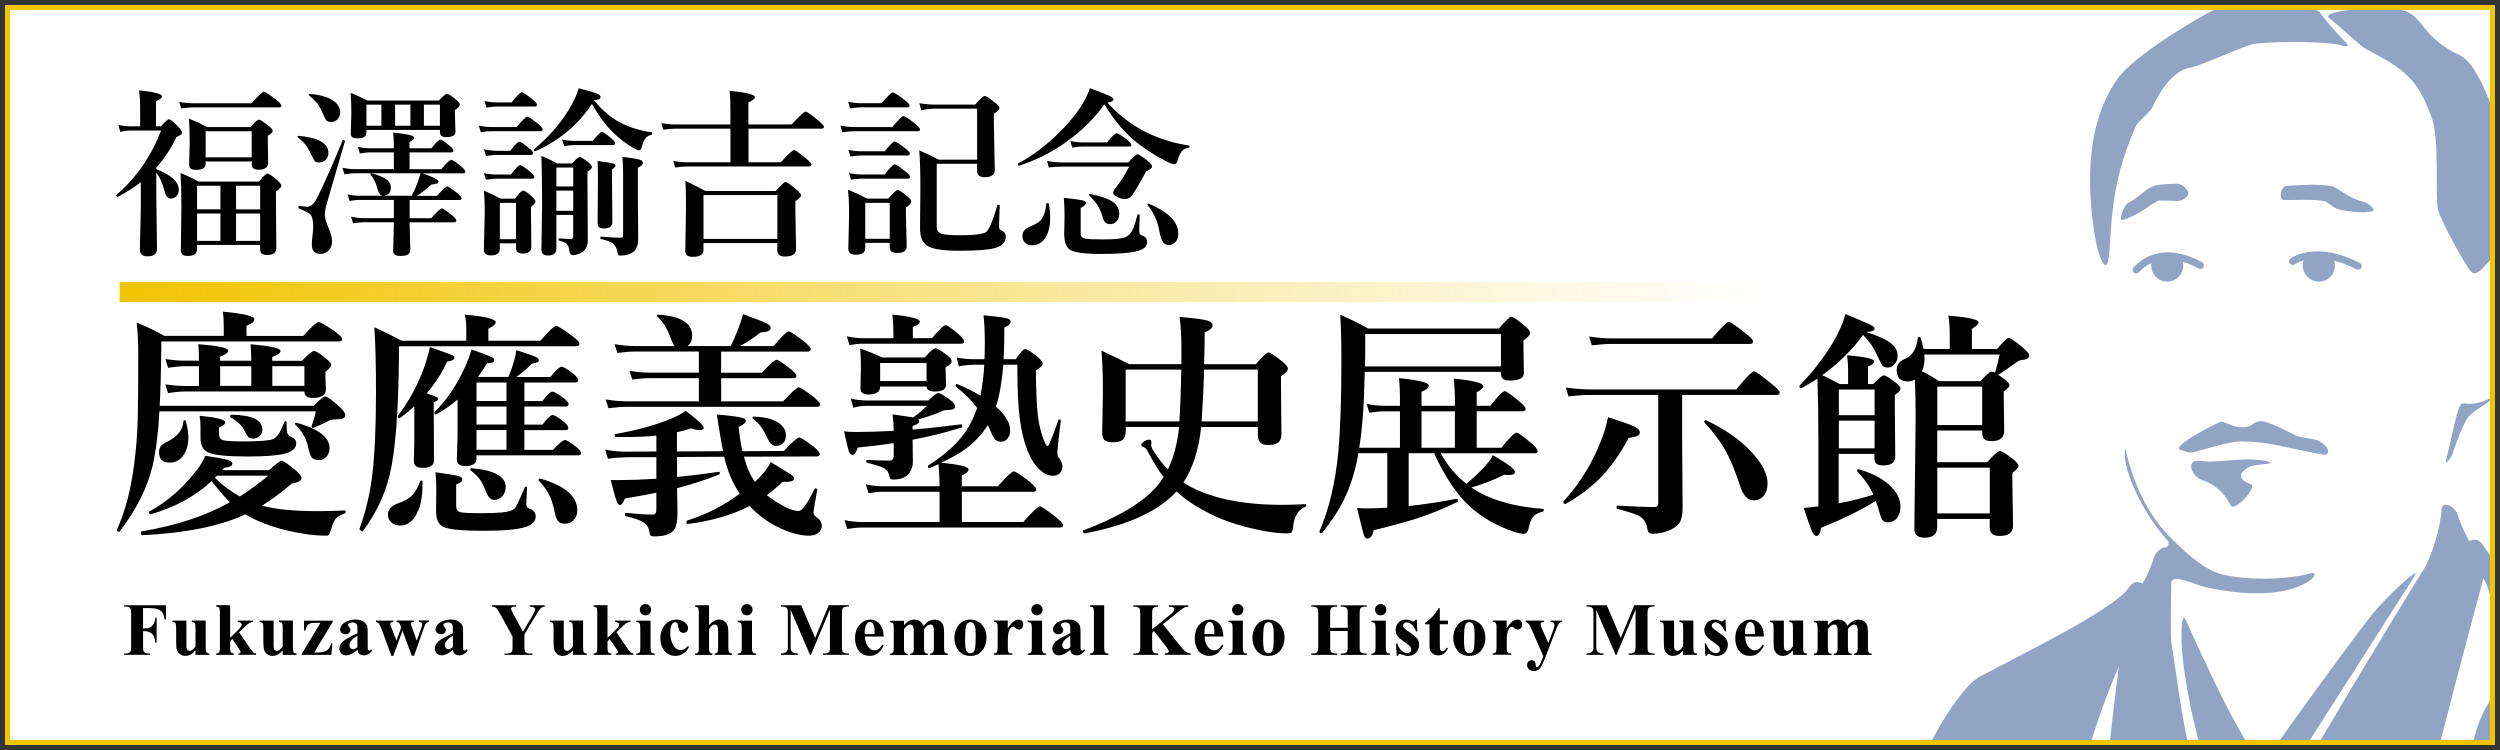 <?xml version="1.0" encoding="UTF-8"?><svg id="_レイヤー_1" xmlns="http://www.w3.org/2000/svg" xmlns:xlink="http://www.w3.org/1999/xlink" viewBox="0 0 500 150"><rect x="0" y="0" width="500" height="150" fill="#333333" stroke="none"/><defs><style>.cls-1{fill:#91a4c4;fill-rule:evenodd;}.cls-2{fill:#fff;}.cls-3{fill:#f1c400;}.cls-4{stroke:url(#_名称未設定グラデーション_19);stroke-miterlimit:10;stroke-width:4px;}.cls-4,.cls-5{fill:none;}.cls-6{clip-path:url(#clippath);}</style><clipPath id="clippath"><rect class="cls-5" x="1" y="1" width="498" height="148"/></clipPath><linearGradient id="_名称未設定グラデーション_19" x1="23.93" y1="58.42" x2="352.86" y2="58.42" gradientUnits="userSpaceOnUse"><stop offset="0" stop-color="#f1c400"/><stop offset=".18" stop-color="#f1c400" stop-opacity=".81"/><stop offset=".58" stop-color="#f1c400" stop-opacity=".38"/><stop offset=".87" stop-color="#f1c400" stop-opacity=".11"/><stop offset="1" stop-color="#f1c400" stop-opacity="0"/></linearGradient></defs><g id="_展示館"><rect class="cls-2" x="1" y="1" width="498" height="148"/><g class="cls-6"><path class="cls-1" d="m430.5,51.84c.49-1.14,5.1-1.33,5.67-.43.31.49.49,1.07.49,1.7,0,1.77-1.44,3.21-3.21,3.21s-3.21-1.44-3.21-3.21c0-.45.09-.88.26-1.27h0Z"/><path class="cls-1" d="m461.16,51.26c.58-.82,4.66-.82,5.24,0,.37.52.58,1.16.58,1.85,0,1.77-1.44,3.21-3.21,3.21s-3.21-1.44-3.21-3.21c0-.69.22-1.32.59-1.85h0Z"/><path class="cls-1" d="m458.9,52.89c2.52-1.58,6.8-1.88,12.4.98.35.18.79.04.97-.31.18-.35.04-.79-.31-.97-6.23-3.19-11.01-2.68-13.82-.92-.34.21-.44.65-.23.99.21.34.65.44.99.23h0Z"/><path class="cls-1" d="m427.76,54.48c4.24-4.52,9.92-1.93,11.95-.78.34.2.78.08.98-.27.2-.34.08-.78-.27-.98-2.33-1.33-8.85-4.15-13.71,1.04-.27.29-.26.74.03,1.01.29.27.74.26,1.01-.03h0Z"/><path class="cls-1" d="m456.66,39.98c1.63.12,5.98-.27,8.37.29.29.07,1.42,1,1.95,1.31,1.13.66,6.05,1.2,7.57.64.74-.27-1.04-1.68-1.81-1.85-3.11-.69-5.01-2.77-6.24-3.08-2.53-.65-7.17-.19-8.9-.14-1.76.04-1.73,2.79-.94,2.84h0Z"/><path class="cls-1" d="m435.53,36.76c-.69,0-2.36.03-3.62.2-.71.1-1.3.26-1.66.45-.76.39-1.45.94-2.15,1.5-.77.62-1.85,1.38-2.58,1.75-.71.36-1.85,3.52-1.08,3.35,1.3-.28,4-1.73,4.96-2.47.72-.56,1.46-.99,2.24-1.39.24-.12,3.42.05,3.95.05.79,0,2.08-.75,2.08-1.54s-1.35-1.91-2.14-1.91h0Z"/><path class="cls-1" d="m436.17,90.01c.7.14,1.58.7,2.54.44,2.89-.76,7.34-2.2,9.47-2.17,6.19.08,8.62,1.26,16.42,2.65,1.27.23,1.77-1.26-.83-2.75-.73-.42-3.8-.65-4.61-1.08-2.85-1.51-5.9-2.88-6.96-2.87-1.9.02-1.35,1.44-4.36,1.19-1.43-.12-2.74-1.04-3.53-1.07-.63-.03-10.59,5.16-8.14,5.66h0Z"/><path class="cls-1" d="m491.54,102.97c-.6-1.87-3.17-2.9-3.25-.99-.15,3.54-2.05,9.54-3.56,11.92-6.97,11.05-38.78,63.88-49.51,85.02-4.17,8.22,39.11,7.43,41.6-4.9,1.99-9.84,12.7-51.97,20.34-80.13,0,0-4-5.83-5.62-10.93h0Z"/><path class="cls-1" d="m482.87,115.29c1.73-2.73-5.81,4.24-8.56,7.74-7.25,9.25-24.42,33.41-28.99,40.1-.79,1.15,2.5,7.87,3.3,6.29,1.82-3.6,27.34-43.21,34.25-54.13h0Z"/><path class="cls-1" d="m444.41,161.25c-3.51-7.5-6.14-17.27-7.6-27.4-.88-6.1-.54-11.82.31-9.93,7.52,16.75,11.36,23.55,14.53,28.19l-7.24,9.15h0Z"/><path class="cls-1" d="m430.82,111.47c.39-1.21,1.59-2.07,2.42-2.01.05,0,.93-.7.23-1.43-2.1-2.17-6.59-8.41-8.23-14.92-.42-1.67-.35-4.17-.08-3.01,2.79,12.15,8.71,17.24,10.27,18.71,1.9,1.79,5.43,5.21,9.03,6.08,4.57,1.11,12.18,1.23,17.71-.23,1.28-.34,1.16,1-1.85,2.38-6.69,3.06-16.52.98-19.37.35-2.04-.45-6.68-2.88-6.7-.74-.04,5.09-.26,10.37.11,12.47,1.47,8.34,2.92,28.08,11.67,42.48.68,1.12-23.06,34.84-25.55,22.52-1.99-9.84-.97-29.48,4.71-71.74,0,0,4-5.83,5.62-10.93h0Z"/><path class="cls-1" d="m491.32,108.68c-.6-1.88,4.36,5.37,5.36,7,3.54,5.7,2.65,22.38,1.14,24.76-6.97,11.05-2.72,28.2-13.45,49.34-4.17,8.22,18.35-7.53,20.84-19.86,1.55-7.64,15.47-4.51,13.68-28.61-.36-4.93,13.27,8.08,15.24,7.43,3.18-1.04,15.53-8.19,7.59-11.24-6.75-2.59-24.54-9.2-28.26-11.23-6.03-3.31-13.97-12.81-16.73-17.09-2.28-3.53-4.7,1.77-5.42-.51h0Z"/><path class="cls-1" d="m431.04,117.17c.6-1.87-4.5,11.05-5.51,12.68-3.53,5.7-14.75,35.55-14.49,60.14.08,7.33-8.91-.49-12.22-13.92-.85-3.47,1.22-14.67,2.49-19.86,1.18-4.83-7.61,1.41-12.29,5.39-5.09,4.32-6.13,6.18-5.2-6.37.36-4.93,8.21-17.74,11.93-19.78,6.04-3.31,27.12-13.5,29.89-17.78,2.28-3.53,4.7,1.77,5.42-.51h0Z"/><path class="cls-1" d="m463.89,2.41c-.72-.98-12.76-4.38-20.45-.77-3.37,1.58-16.55,9.32-19.98,14.17-6.76,9.55-5.78,22.76-4.6,30.69.7,4.73,2.31,8.38,2.8,5.52.86-5-.23-13.89,5.49-26.78.38-.85,2.85-2.8,3.23-3.6,2.1-4.45,4.68-7.69,7.87-8.16,1.93-.29,10.94-4.56,12.87-4.76,5.71-.59,14.57-.3,16.87.28,3.74.95.21-.7-4.09-6.61h0Z"/><path class="cls-1" d="m492.05,11.09c-8.72-3.98-7.06-8.89-12.99-9.24-7.64-.46-14.7.58-13.26,1.72,2.06,1.65,6.44,5.79,7.54,6.33,9.36,4.6,10.62,7.67,12.87,13.23,1.84,4.53.72,16.14,1.41,18.83.65,2.53,5.53,11.23,6.58,12.36,1.64,1.75,4.17-4,6.16-3.83.86.07,2.07,1.71,2.89,4.22.55,1.68.39-2.33-.21-4.8-.31-1.28-.45-3.79-.36-5.07.7-9.99-5.41-31.36-10.63-33.74h0Z"/><path class="cls-1" d="m440.37,95.98c2.23.77,4.33,2.16,5.76,5.1.69,1.42,5.5-3.68,4.01-4.23-4.24-1.57-.35-3.46-.07-3.57,1.28-.49,5.35-.44,3.68-.93-4.02-1.18-10.62.36-13.27-.13-3.72-.7-2.17,3.06-.11,3.77h0Z"/><path class="cls-1" d="m489.22,92.05c-.24.97.89-.02,1.46-1.8.43-1.37,1.78-5.02,2.77-6.55.69-1.06,2.31-2.03,3.17-2.58,1.7-1.11,2.4-1.98,1.64-1.58-3.36,1.78-5.09,1.06-5.81,1.16-.94.14-1.73,5.32-3.23,11.34h0Z"/></g><path class="cls-3" d="m498,2v146H2V2h496m1-1H1v148h498V1h0Z"/><line class="cls-4" x1="23.93" y1="58.42" x2="352.86" y2="58.42"/><path d="m28.15,36.46c-1.45,1.11-2.97,2.07-4.55,2.87,0,.01-.01.02-.04.02-.21,0-.32-.11-.32-.33,0-.02.01-.05.04-.07,1.99-1.63,3.83-3.7,5.52-6.21,1.45-2.17,2.59-4.38,3.41-6.64h-5.87c-.71,0-1.47.09-2.27.28l-.4-1.39c.96.19,1.86.28,2.71.28h1.65v-4.08c0-.86-.07-1.9-.21-3.13,3.06.32,4.59.73,4.59,1.23,0,.28-.4.6-1.21.97v5.01h.98c.83-.94,1.37-1.41,1.62-1.41.27,0,.88.49,1.85,1.48.5.54.76.93.76,1.16,0,.32-.38.62-1.12.9-1.05,2.27-2.4,4.31-4.03,6.12v.32c3,1.16,4.5,2.53,4.5,4.11,0,.54-.17.98-.51,1.32-.29.29-.65.44-1.07.44-.61,0-1.04-.52-1.3-1.55-.36-1.51-.9-2.72-1.62-3.64v4.25l.14,11.02c0,.98-.63,1.48-1.88,1.48-1.03,0-1.55-.45-1.55-1.34l.19-8v-5.47Zm28.14-15.33c0,.23-.16.35-.47.35h-17.09c-.66,0-1.49.07-2.5.21l-.39-1.32c.98.19,1.9.28,2.76.28h11.71c1.37-1.54,2.2-2.3,2.48-2.3.23,0,1.05.54,2.46,1.62.69.56,1.04.95,1.04,1.16Zm-16.88,27.86v.86c0,.89-.63,1.34-1.9,1.34-.89,0-1.34-.39-1.34-1.16l.11-8.63c0-2.62-.06-4.89-.18-6.8,1.41.57,2.62,1.15,3.66,1.72h12.02c.88-1.08,1.45-1.62,1.72-1.62s.93.46,1.99,1.37c.53.49.79.85.79,1.07,0,.29-.36.67-1.09,1.12v1.86l.07,9.51c0,.91-.63,1.37-1.9,1.37-.89,0-1.34-.38-1.34-1.12v-.9h-12.62Zm10.93-16.7h-9.21v.47c0,.81-.63,1.21-1.9,1.21-.57,0-.96-.1-1.14-.3-.18-.18-.26-.49-.26-.93l.11-4.2c0-1.79-.05-3.4-.14-4.82,1.25.5,2.46,1.07,3.62,1.69h8.65c.87-.98,1.43-1.48,1.69-1.48.28,0,.94.42,1.99,1.27.53.42.79.74.79.97,0,.28-.33.62-.98,1v.9l.07,4.46c0,.94-.63,1.41-1.9,1.41-.91,0-1.37-.33-1.37-1v-.65Zm-10.93,9.58h4.68v-4.73h-4.68v4.73Zm0,.83v5.47h4.68v-5.47h-4.68Zm10.93-11.23v-5.22h-9.21v5.22h9.21Zm1.69,10.41v-4.73h-4.82v4.73h4.82Zm0,6.29v-5.47h-4.82v5.47h4.82Z"/><path d="m65.69,30.62c0,.59-.21,1.05-.62,1.41-.36.32-.8.47-1.3.47-.41,0-.7-.12-.88-.35-.14-.19-.42-.73-.84-1.63-.36-.75-.71-1.32-1.04-1.71-.28-.34-.76-.79-1.44-1.35-.05-.02-.07-.06-.07-.11,0-.12.07-.18.21-.18,3.98.34,5.98,1.49,5.98,3.45Zm3.29-2.34l-3.57,12.23c-.29.98-.44,1.78-.44,2.37,0,.66.23,1.51.69,2.57.5,1.21.76,2.13.76,2.78,0,.79-.25,1.42-.74,1.92-.43.42-.97.63-1.6.63-1.15,0-1.72-.63-1.72-1.9,0-.41.05-1,.14-1.78s.14-1.35.14-1.72c0-1.24-.18-2.06-.54-2.46-.33-.36-1.1-.76-2.32-1.2-.06-.02-.09-.09-.09-.21,0-.25.06-.36.19-.33.86.12,1.35.18,1.49.18.61,0,1.12-.32,1.55-.97.77-1.09,2.65-5.2,5.62-12.32.02-.06.06-.09.11-.09s.11.02.18.07c.12.07.17.15.16.23Zm-.95-5.78c0,.55-.19,1.02-.58,1.41-.34.33-.73.49-1.18.49-.49,0-.84-.12-1.04-.37-.16-.21-.45-.79-.84-1.72-.34-.75-.7-1.35-1.07-1.79-.32-.39-.81-.87-1.48-1.44-.05-.04-.07-.07-.07-.11,0-.12.07-.18.21-.18,2.03.15,3.57.59,4.64,1.32.94.63,1.41,1.43,1.41,2.39Zm10.74,11.34v-3.36h-4.87c-.5,0-1.15.07-1.93.21l-.4-1.32c.81.19,1.55.28,2.23.28h4.97v-.28c0-1.1-.05-2.05-.14-2.85,2.8.26,4.2.59,4.2,1,0,.32-.31.6-.93.86v1.27h4.39c.89-1.15,1.49-1.72,1.79-1.72.26,0,.87.41,1.85,1.23.5.42.76.74.76.97,0,.23-.16.35-.47.35h-8.31v3.36h6.36c1.03-1.25,1.69-1.88,1.99-1.88.25,0,.91.45,1.99,1.34.55.48.83.82.83,1.02,0,.23-.16.35-.47.35h-8.07c2.12.74,3.18,1.29,3.18,1.65,0,.33-.47.52-1.41.58-1.04.91-2,1.67-2.88,2.27h3.96c1.11-1.24,1.81-1.86,2.09-1.86.26,0,.92.45,1.99,1.34.55.43.83.77.83,1s-.16.35-.47.35h-9.9v3.64h4.32c1.15-1.3,1.86-1.95,2.14-1.95.26,0,.93.46,2.02,1.37.57.47.86.82.86,1.05s-.15.35-.46.35h-8.89l.14,5.43c0,.52-.18.87-.53,1.05-.3.16-.8.25-1.48.25-.94,0-1.41-.32-1.41-.97l.14-5.59v-.18h-6.05c-.55,0-1.26.07-2.13.21l-.39-1.32c.86.19,1.66.28,2.41.28h6.15v-3.64h-6.91c-.5,0-1.15.07-1.95.21l-.39-1.32c.83.19,1.6.28,2.3.28h4.71c-.48-.07-.84-.56-1.07-1.48-.3-1.21-.75-2.1-1.34-2.69-.02-.05-.04-.09-.04-.12,0-.12.06-.18.18-.18h.05c2.58.59,3.87,1.54,3.87,2.85,0,.93-.46,1.46-1.37,1.62h5.55c.55-1.11.98-2.1,1.28-2.95.21-.59.36-1.1.44-1.55h-13.13c-.55,0-1.24.07-2.06.21l-.4-1.32c.83.19,1.62.28,2.37.28h7.89Zm-5.48-7.86v.44c0,.49-.18.83-.53,1.02-.28.15-.74.23-1.37.23-.82,0-1.23-.3-1.23-.9l.11-4.11c0-1.45-.05-2.82-.14-4.1.84.35,1.98.87,3.41,1.55h14.24c.83-.89,1.37-1.34,1.62-1.34s.86.39,1.83,1.16c.48.41.72.73.72.97,0,.33-.32.7-.97,1.12v.72l.11,3.64c0,.69-.63,1.04-1.9,1.04-.8,0-1.2-.33-1.2-1v-.44h-14.7Zm2.99-.83v-4.22h-2.99v4.22h2.99Zm2.74,0h3.06v-4.22h-3.06v4.22Zm8.96,0v-4.22h-3.2v4.22h3.2Z"/><path d="m108.53,25.89c0,.23-.16.35-.47.35h-9.9c-.55,0-1.22.07-2,.21l-.4-1.32c.87.19,1.67.28,2.41.28h5.15c1.15-1.37,1.87-2.06,2.16-2.06.23,0,.96.48,2.16,1.44.6.49.9.86.9,1.09Zm-5.33,22.78h-3.23v1.07c0,.89-.6,1.34-1.79,1.34-.94,0-1.41-.39-1.41-1.16l.18-7.49c0-1.68-.06-3.12-.18-4.32,1.14.5,2.26,1.05,3.38,1.63h2.85c.82-1.09,1.37-1.63,1.65-1.63s.86.41,1.76,1.23c.46.42.69.76.69,1,0,.21-.3.55-.9,1.02v1.3l.07,6.68c0,.91-.6,1.37-1.79,1.37-.84,0-1.27-.37-1.27-1.11v-.93Zm3.41-18.05c0,.25-.15.37-.46.37h-6.87c-.56,0-1.26.07-2.09.21l-.4-1.34c.9.2,1.73.3,2.5.3h2.76c.91-1.21,1.53-1.81,1.85-1.81.25,0,.89.43,1.93,1.3.53.41.79.73.79.97Zm.26,4.75c0,.25-.16.37-.47.37h-7.15c-.54,0-1.22.07-2.06.21l-.4-1.32c.9.19,1.75.28,2.53.28h2.85c.93-1.25,1.55-1.88,1.86-1.88.25,0,.92.45,2.02,1.34.55.45.83.78.83,1Zm.51-14.41c0,.23-.16.35-.47.35h-7.59c-.55,0-1.22.07-2.02.21l-.39-1.32c.86.19,1.66.28,2.41.28h2.99c1.07-1.35,1.75-2.02,2.06-2.02.23,0,.94.47,2.13,1.41.6.49.9.86.9,1.09Zm-4.18,26.88v-7.26h-3.23v7.26h3.23Zm15.19-27.07c-2.71,4.16-6.47,7.31-11.29,9.46-.01.01-.03.02-.05.02-.19,0-.28-.11-.28-.32,0-.04.01-.06.04-.09,3.25-2.7,5.77-5.68,7.56-8.96.63-1.16,1.09-2.24,1.37-3.23,2.05.53,3.35.92,3.88,1.18.33.15.49.33.49.54,0,.41-.42.63-1.25.65l-.04.07c1.42,1.72,2.89,3.05,4.43,3.97,1.92,1.17,4.27,1.97,7.05,2.41.09.01.14.09.14.23s-.05.22-.14.25c-.59.15-1.01.42-1.27.79-.23.33-.47.91-.7,1.76-.13.39-.3.58-.51.58-.25,0-.73-.22-1.44-.65-1.18-.71-2.36-1.62-3.53-2.71-1.55-1.45-3.04-3.43-4.46-5.94Zm-3.74,22.22h-3.38v6.77c0,.89-.56,1.34-1.69,1.34-.87,0-1.3-.39-1.3-1.16l.14-8.96c0-3.6-.05-6.86-.14-9.79,1.07.41,2.12.91,3.16,1.51h2.99c.75-.87,1.25-1.3,1.51-1.3s.83.36,1.76,1.09c.46.38.69.69.69.93s-.3.54-.9.9v2.27l.07,11.6c0,.82-.25,1.47-.76,1.95-.25.26-.62.48-1.12.67-.41.15-.78.23-1.11.23-.39,0-.62-.28-.69-.83-.07-.69-.26-1.17-.56-1.44-.26-.23-.75-.45-1.48-.65-.09-.02-.14-.1-.14-.23,0-.14.05-.21.14-.21,1.08.08,1.84.12,2.29.12.34,0,.51-.17.51-.51v-4.29Zm0-5.7v-3.78h-3.38v3.78h3.38Zm0,4.87v-4.04h-3.38v4.04h3.38Zm8.38-13.5c0,.23-.15.35-.46.35h-7.59c-.59,0-1.31.07-2.16.21l-.4-1.32c.9.19,1.76.28,2.57.28h3.55c.95-1.2,1.58-1.79,1.88-1.79.22,0,.84.43,1.86,1.3.5.42.76.74.76.97Zm.07,4.46c0,.2-.23.45-.7.76v1.72l.07,8.82c0,.84-.57,1.27-1.72,1.27-.82,0-1.23-.33-1.23-1l.07-9.4c0-.39-.02-1.42-.07-3.09,1.72.22,2.75.39,3.09.49.33.09.49.24.49.44Zm5.47-.54c0,.33-.33.65-1,.97v5.62l.07,8.49c0,1.32-.33,2.24-1,2.74-.64.48-1.49.72-2.53.72-.25,0-.4-.05-.47-.16-.06-.08-.12-.28-.18-.6-.09-.77-.44-1.36-1.04-1.76-.48-.32-1.22-.58-2.23-.79-.09-.02-.14-.11-.14-.25,0-.15.05-.23.14-.23,1.45.14,2.75.21,3.88.21.25,0,.4-.04.46-.12s.09-.23.09-.46v-12.38c0-.98-.05-2.06-.14-3.22,1.91.25,3.09.45,3.53.6.38.12.56.32.56.6Z"/><path d="m149.7,25.73v6.73h6.45c1.49-1.63,2.37-2.44,2.65-2.44.25,0,1.07.57,2.46,1.72.69.56,1.04.96,1.04,1.2s-.16.35-.47.35h-24.33c-.67,0-1.49.07-2.46.21l-.39-1.32c.96.19,1.86.28,2.69.28h8.75v-6.73h-10.86c-.7,0-1.56.07-2.57.21l-.39-1.32c.98.19,1.92.28,2.79.28h11.02v-3.16c0-1.32-.05-2.51-.14-3.57,3.36.32,5.04.74,5.04,1.27,0,.34-.43.67-1.3,1v4.46h8.63c1.59-1.72,2.53-2.58,2.81-2.58.25,0,1.1.6,2.55,1.79.75.61,1.12,1.03,1.12,1.27s-.16.35-.47.35h-14.64Zm5.77,22.89h-14.77v1.34c0,.94-.72,1.41-2.16,1.41-.98,0-1.48-.39-1.48-1.16l.14-8.63c0-2.39-.04-4.19-.11-5.4,1.41.66,2.74,1.33,3.99,2.02h14.06c1.05-1.2,1.71-1.79,1.97-1.79s.99.5,2.2,1.51c.6.54.9.92.9,1.14,0,.3-.38.69-1.14,1.16v1.62l.14,8.05c0,.94-.76,1.41-2.27,1.41-.98,0-1.48-.42-1.48-1.27v-1.41Zm0-.83v-8.77h-14.77v8.77h14.77Z"/><path d="m184.01,25.89c0,.23-.15.35-.46.35h-12.64c-.67,0-1.48.07-2.44.21l-.4-1.32c1.02.19,1.98.28,2.88.28h7.52c1.18-1.46,1.93-2.2,2.23-2.2.23,0,1,.5,2.3,1.51.67.57,1,.96,1,1.16Zm-6.06,22.69h-4.9v1c0,.91-.63,1.37-1.88,1.37-1.01,0-1.51-.4-1.51-1.2l.16-6.86c0-1.99-.08-3.64-.23-4.96,1.36.56,2.64,1.16,3.83,1.79h4.25c.98-1.15,1.61-1.72,1.86-1.72s.91.42,1.95,1.27c.53.46.79.8.79,1.04,0,.32-.36.71-1.09,1.18v1.27l.16,6.5c0,.89-.64,1.34-1.92,1.34-.98,0-1.48-.38-1.48-1.12v-.9Zm3.97-27.46c0,.23-.15.35-.46.35h-9.33c-.55,0-1.25.07-2.11.21l-.4-1.32c.9.19,1.74.28,2.51.28h4.18c1.22-1.44,1.97-2.16,2.27-2.16.22,0,1,.5,2.34,1.51.67.54,1,.91,1,1.12Zm.05,9.6c0,.25-.16.37-.47.37h-9.21c-.61,0-1.34.07-2.2.21l-.4-1.32c.93.19,1.79.28,2.6.28h4.64c1.04-1.3,1.72-1.95,2.02-1.95.22,0,.93.46,2.13,1.37.6.49.9.84.9,1.04Zm.04,4.66c0,.23-.16.35-.47.35h-9.18c-.57,0-1.29.07-2.16.21l-.4-1.32c.9.19,1.76.28,2.57.28h4.57c1.03-1.35,1.71-2.02,2.02-2.02.23,0,.96.48,2.16,1.44.6.46.9.81.9,1.05Zm-4.06,12.38v-7.19h-4.9v7.19h4.9Zm17.47-15.84v-10.18h-8.51c-.84,0-1.73.11-2.65.32l-.4-1.42c1.09.19,2.1.28,3.02.28h8.14c1.02-1.15,1.66-1.72,1.92-1.72.3,0,1,.45,2.09,1.34.57.45.86.8.86,1.07,0,.23-.38.63-1.12,1.18v1.85l.19,9.32c0,.98-.66,1.48-1.99,1.48-1.03,0-1.55-.4-1.55-1.2v-1.48h-8.07v12.6c0,.74.35,1.21,1.04,1.41.61.19,1.83.28,3.67.28,3,0,4.75-.24,5.26-.72.56-.53,1.28-2.29,2.16-5.29.02-.07.09-.11.19-.11.19,0,.28.06.28.18-.01.3-.04,1.08-.09,2.32-.04.82-.05,1.39-.05,1.71,0,.36.04.59.11.69.07.08.25.19.54.33.46.25.69.64.69,1.18,0,1.12-.72,1.88-2.16,2.27-1.31.36-3.66.54-7.05.54s-5.5-.33-6.52-1c-.94-.61-1.41-1.78-1.41-3.5l.07-8.31c0-2.87-.08-5.29-.23-7.26,1.51.64,2.81,1.27,3.9,1.86h7.66Z"/><path d="m220.89,20.83c-2.11,2.99-4.8,5.61-8.09,7.88-2.82,1.95-5.81,3.42-8.95,4.41h-.04c-.15,0-.23-.11-.23-.33,0-.06.02-.09.05-.11,2.16-1.12,4.31-2.64,6.47-4.54,1.79-1.58,3.37-3.23,4.73-4.96,1.61-2.06,2.65-3.91,3.13-5.55,2.14.8,3.47,1.32,3.99,1.56.49.25.74.47.74.67,0,.32-.4.54-1.2.69,2.32,2.51,4.86,4.45,7.63,5.84,2.66,1.34,5.55,2.24,8.68,2.72.08.02.12.09.12.19,0,.14-.05.22-.16.25-.61.07-1.08.31-1.41.72-.29.35-.57.95-.83,1.79-.16.53-.37.79-.62.79-.38,0-1-.23-1.86-.69-2.26-1.17-4.32-2.53-6.17-4.06-2.24-1.9-4.24-4.32-6.01-7.28Zm-11.13,19.92c.19,1.03.28,1.95.28,2.74,0,1.79-.36,3.2-1.07,4.22-.64.9-1.49,1.35-2.53,1.35-.62,0-1.11-.19-1.48-.56-.32-.34-.47-.77-.47-1.3,0-.49.14-.88.42-1.18.23-.26.64-.52,1.21-.77,1.14-.41,1.93-.97,2.37-1.69.39-.62.64-1.54.76-2.76,0-.11.09-.16.28-.16.14,0,.22.04.23.11Zm20.65-7.49c0,.38-.39.71-1.18,1-.94,1.78-1.88,3.39-2.81,4.83-.42.48-.88.72-1.37.72-.61,0-1.18-.15-1.72-.46-.47-.27-.7-.54-.7-.81,0-.16.11-.42.33-.76,1.03-1.21,1.99-2.7,2.87-4.46h-13.01c-1.17,0-2.19.06-3.06.18l-.35-1.32c.95.21,2.05.32,3.3.32h12.92c1-1.1,1.62-1.65,1.88-1.65s.93.45,2.04,1.34c.57.48.86.84.86,1.07Zm-.97,15.12c0,.86-.61,1.45-1.83,1.79-1.37.41-3.84.62-7.42.62-3.33,0-5.41-.29-6.26-.88-.73-.52-1.09-1.61-1.09-3.29l.07-3.39c0-1.37-.05-2.6-.14-3.67,2.09.23,3.36.41,3.81.53.42.12.63.29.63.53,0,.27-.36.59-1.07.97v5.15c0,.54.3.87.9.98.52.11,1.74.16,3.67.16,2.31,0,3.79-.16,4.43-.47.6-.26,1.08-.78,1.44-1.56.23-.5.54-1.47.93-2.9.01-.06.06-.09.16-.09.19,0,.28.06.28.19-.07,1.83-.11,2.78-.11,2.85,0,.48.05.78.14.9s.36.28.79.47c.43.18.65.55.65,1.12Zm-3.15-19.42c0,.23-.15.35-.44.35h-9.26c-.55,0-1.26.07-2.13.21l-.39-1.32c.87.19,1.68.28,2.44.28h4.9c.98-1.22,1.63-1.83,1.93-1.83.25,0,.94.43,2.07,1.3.57.46.86.79.86,1Zm-2.44,13.8c0,.64-.19,1.16-.58,1.55-.33.34-.73.51-1.21.51-.53,0-.9-.15-1.12-.46-.19-.27-.41-.85-.67-1.74-.38-1.15-1.19-2.33-2.44-3.55-.04-.04-.05-.07-.05-.11,0-.11.06-.16.19-.16h.05c2.19.42,3.74.97,4.64,1.65.8.6,1.2,1.37,1.2,2.3Zm11.81,3.9c0,.74-.19,1.32-.58,1.76-.35.39-.79.58-1.32.58s-.97-.23-1.25-.69c-.25-.41-.46-1.12-.65-2.13-.36-2-1.14-3.71-2.32-5.13-.02-.02-.04-.06-.04-.11,0-.15.07-.23.21-.23.02,0,.05,0,.07.02,3.91,1.68,5.87,3.65,5.87,5.92Z"/><path d="m44.75,67.19v-2.02c0-1.08-.06-2.02-.19-2.84,4.22.39,6.33.91,6.33,1.55,0,.42-.53.85-1.59,1.29v2.02h11.34c1.7-1.86,2.73-2.79,3.07-2.79s1.46.64,3.3,1.92c.95.69,1.43,1.19,1.43,1.5s-.23.47-.7.47h-35.48v1.69c-.05,4.56-.16,8.29-.33,11.18h30.82c1.2-1.25,1.97-1.88,2.3-1.88.36,0,1.3.69,2.84,2.06.77.69,1.15,1.25,1.15,1.69,0,.55-.49.82-1.48.82-.83,0-1.45.11-1.88.33-.84.47-1.82.92-2.93,1.36-.05.02-.09.02-.14.02-.2,0-.3-.09-.3-.28,0-.05,0-.09.02-.14.33-.8.61-1.76.84-2.88h-31.29c-.23,4.39-.71,8.12-1.43,11.18-1.06,4.27-3.23,8.54-6.49,12.82-.05.06-.1.09-.16.09-.28,0-.42-.13-.42-.4,0-.02,0-.04.02-.07,1.67-3.67,2.83-8.12,3.47-13.34.33-2.52.55-5.28.66-8.3.08-2.73.12-7.16.12-13.27,0-2.5-.11-4.65-.33-6.45,2.06.83,3.91,1.71,5.53,2.65h11.91Zm-2.46,29.04c-3.2,3-7.23,5.2-12.07,6.61-.02.02-.04.02-.07.02-.23,0-.35-.14-.35-.42,0-.08.03-.13.09-.16,3.34-1.8,6.36-4.38,9.05-7.73,1.03-1.27,1.73-2.4,2.11-3.4,2.34.36,3.86.64,4.55.84.58.19.87.42.87.7,0,.48-.55.77-1.66.87l-.38.47h9.4c1.36-1.25,2.19-1.88,2.48-1.88.34,0,1.29.64,2.84,1.92.77.69,1.15,1.18,1.15,1.48,0,.59-.66.98-1.97,1.17-1.88,1.64-3.85,3.11-5.93,4.41,2.64.73,6.38,1.1,11.23,1.1,1.73,0,3.5-.05,5.3-.14.14,0,.21.09.21.26,0,.16-.07.27-.21.33-.89.33-1.5.7-1.83,1.12-.31.41-.6,1.09-.87,2.04-.19.59-.33.96-.42,1.1-.11.12-.27.19-.49.19-1.36,0-2.67-.09-3.94-.28-5.06-.75-9.16-2.08-12.3-3.98-5.08,2.36-11.95,3.75-20.62,4.17-.2,0-.3-.16-.3-.49,0-.17.05-.27.16-.28,6.88-1.14,12.76-3.08,17.65-5.81-.89-.89-2.11-2.3-3.66-4.22Zm-5.6-12c0-.12.08-.19.23-.19.14,0,.22.05.23.16.34,1.16.52,2.24.52,3.26,0,1.58-.38,2.84-1.12,3.77-.66.86-1.52,1.29-2.58,1.29-1.44,0-2.16-.67-2.16-2.02,0-.58.13-1.02.4-1.34.23-.27.66-.54,1.27-.82,2.05-1.05,3.12-2.42,3.21-4.12Zm3.12-10.99h-2.74c-1,0-2.15.11-3.45.33l-.54-1.76c1.44.22,2.77.33,3.98.33h2.74c0-1.25-.05-2.35-.14-3.3,3.98.31,5.98.74,5.98,1.29,0,.41-.54.8-1.62,1.2v.82h6.23c0-1.25-.05-2.35-.14-3.3,4,.34,6,.79,6,1.34,0,.42-.55.82-1.66,1.2v.77h5.95c1.27-1.31,2.06-1.97,2.39-1.97.38,0,1.19.52,2.44,1.55.67.53,1.01.96,1.01,1.29,0,.23-.38.68-1.15,1.34v1.1l.09,2.39c0,1.16-.88,1.73-2.62,1.73-1.12,0-1.69-.43-1.69-1.29h-23.81c-1,0-2.15.11-3.45.33l-.54-1.76c1.44.22,2.77.33,3.98.33h2.74v-3.94Zm17.51,11.18c0,.81.02,1.41.07,1.78.03.56.3.95.8,1.15.7.28,1.05.73,1.05,1.34,0,.98-.83,1.68-2.48,2.09-1.41.34-3.84.52-7.31.52-4.12,0-6.74-.27-7.85-.82-1-.48-1.5-1.46-1.5-2.93v-2.2c0-.78-.06-1.52-.19-2.2,3.42.34,5.13.77,5.13,1.29,0,.38-.41.73-1.24,1.05v1.31c0,.7.31,1.12.94,1.27.55.14,1.87.21,3.96.21,3.27,0,5.23-.16,5.91-.47.5-.23.93-.66,1.29-1.27.19-.33.51-1.03.96-2.11.05-.12.14-.19.28-.19.12,0,.19.06.19.19Zm-13.9,10.71l-.45.42c1.58,1.53,3.24,2.78,4.99,3.75,1.83-1.16,3.73-2.55,5.72-4.17h-10.27Zm6.84-21.89h-6.23v3.94h6.23v-3.94Zm-4.17,10.17c-.06-.03-.09-.09-.09-.16,0-.2.12-.3.35-.3,4.08.05,6.12,1.04,6.12,2.98,0,.55-.2.99-.61,1.34-.36.3-.79.45-1.29.45-.44,0-.76-.12-.96-.35-.19-.22-.48-.73-.87-1.52-.42-.8-1.3-1.6-2.65-2.41Zm8.37-10.17v3.94h6.42v-3.94h-6.42Zm4.59,11.67s-.05-.09-.05-.14c0-.14.09-.21.28-.21h.07c4.38,1.2,6.56,2.89,6.56,5.06,0,.69-.2,1.26-.61,1.71s-.92.68-1.55.68c-.69,0-1.17-.19-1.45-.56-.23-.34-.45-.99-.66-1.95-.36-1.75-1.23-3.28-2.6-4.59Z"/><path d="m97.7,68.15h10.38c1.72-1.98,2.76-2.98,3.12-2.98s1.45.69,3.3,2.06c.92.69,1.38,1.2,1.38,1.55,0,.31-.23.47-.7.47h-35.39v1.78c-.09,11.38-.72,19.39-1.88,24.05-.98,3.98-2.76,7.7-5.32,11.13-.03.03-.07.05-.12.05-.11,0-.23-.06-.38-.19-.12-.09-.19-.19-.19-.28v-.05c1.2-3.23,2.05-6.76,2.53-10.57.52-4.25.77-9.91.77-16.99,0-5.14-.11-9.38-.33-12.73,1.86.84,3.69,1.74,5.48,2.7h12.91v-2.44c0-.86-.1-1.79-.3-2.79,4.12.38,6.19.88,6.19,1.52,0,.39-.49.83-1.48,1.31v2.39Zm-13.2,28.12v.73c0,2.69-.48,4.77-1.45,6.26-.8,1.23-1.79,1.85-2.98,1.85-.78,0-1.41-.23-1.88-.7-.41-.41-.61-.91-.61-1.5,0-.98.69-1.74,2.06-2.27,1.27-.41,2.23-.96,2.88-1.66.56-.62,1.06-1.52,1.5-2.7.05-.12.13-.19.26-.19.14,0,.21.06.21.19Zm.84-17.6c1.17.41,1.87.67,2.09.8.16.09.23.23.23.4,0,.14-.3.33-.91.56v2.32l.05,9.3c0,1.02-.75,1.52-2.25,1.52-1.19,0-1.78-.45-1.78-1.34l.09-3.94v-7.05c-.8.77-1.76,1.56-2.88,2.39-.03.02-.06.02-.09.02-.22,0-.33-.13-.33-.4,0-.05.02-.09.05-.12,2.23-2.97,3.98-6.2,5.23-9.7.47-1.33.85-2.66,1.15-4.01,2.55.88,4.02,1.41,4.41,1.59.33.14.49.31.49.52,0,.39-.48.65-1.43.77-1.12,2.34-2.49,4.46-4.1,6.35Zm9.96,12.38v.59c0,1.05-.73,1.57-2.2,1.57-1.16,0-1.73-.45-1.73-1.34l.14-4.62v-7.34c-1.44,1.23-2.88,2.23-4.31,2.98h-.05c-.17,0-.26-.12-.26-.38,0-.08.02-.13.07-.16,2.28-2.19,4.3-5.16,6.05-8.93.59-1.36,1.02-2.54,1.29-3.54,2.17.78,3.48,1.28,3.94,1.5.41.2.61.42.61.66,0,.41-.48.61-1.43.61-.5.83-1.11,1.74-1.83,2.74h6.09c.52-1.28.87-2.24,1.05-2.88.27-.89.45-1.72.54-2.48,2.14.69,3.43,1.13,3.87,1.34.42.2.63.43.63.68,0,.19-.09.32-.26.4-.16.06-.53.16-1.12.3-.97.97-2.01,1.85-3.12,2.65h6.82c1.11-1.38,1.84-2.06,2.2-2.06s1.16.48,2.39,1.43c.64.52.96.94.96,1.27s-.24.47-.73.47h-10.03v3.7h3.61c.92-1.25,1.59-1.88,2.02-1.88.33,0,1.09.45,2.3,1.34.61.5.91.89.91,1.17,0,.31-.2.47-.61.47h-8.23v3.61h3.61c.95-1.28,1.64-1.92,2.06-1.92.31,0,1.05.45,2.2,1.34.61.5.91.91.91,1.22s-.2.47-.61.47h-8.18v3.94h5.72c1.23-1.31,2.04-1.97,2.41-1.97.31,0,1.08.48,2.3,1.43.61.5.91.89.91,1.17,0,.31-.21.47-.63.47h-20.3Zm11.84,12.23c0,.92-.62,1.61-1.88,2.06-1.5.55-4.38.82-8.65.82s-6.98-.27-8.02-.82c-.92-.47-1.38-1.52-1.38-3.16l.05-4.17c0-1.31-.05-2.5-.16-3.56,2.42.33,3.96.59,4.62.77.5.16.75.37.75.63,0,.39-.41.74-1.24,1.05v4.17c0,.78.29,1.24.87,1.38.53.12,1.97.19,4.31.19,3.19,0,5.19-.2,6-.59.38-.16.7-.5.96-1.03.2-.39.73-1.57,1.59-3.54.03-.11.11-.16.23-.16.16,0,.23.07.23.21-.02.25-.04.64-.07,1.17-.06,1.09-.09,1.79-.09,2.09,0,.48.18.79.54.91.89.3,1.34.82,1.34,1.57Zm-6-5.88c0,.77-.25,1.41-.75,1.92-.44.44-.95.66-1.55.66-.67,0-1.2-.52-1.59-1.55-.5-1.25-.95-2.14-1.36-2.67-.34-.45-.93-1.02-1.76-1.69-.06-.03-.09-.09-.09-.16,0-.17.09-.26.28-.26,4.55.38,6.82,1.62,6.82,3.75Zm-5.84-17.2h6v-3.7h-6v3.7Zm0,1.1v3.61h6v-3.61h-6Zm0,4.71v3.94h6v-3.94h-6Zm20.16,16.08c0,.83-.27,1.49-.8,1.99-.45.44-1.01.66-1.66.66s-1.09-.17-1.38-.52c-.25-.31-.46-.83-.63-1.55-.33-1.64-.73-2.92-1.22-3.84-.44-.84-1.1-1.73-1.99-2.67-.03-.05-.05-.1-.05-.16,0-.19.09-.28.28-.28h.05c4.94,1.42,7.41,3.55,7.41,6.38Z"/><path d="m144.62,90.23c-.14-.61-.23-1.02-.26-1.24-.19-1.12-.38-2.3-.59-3.54-.2-1.31-.34-2.16-.42-2.55,2.55.22,4.18.42,4.9.61.61.16.91.38.91.68,0,.36-.48.76-1.43,1.2.19,1.89.44,3.51.75,4.85l8.27-.05c1.72-1.8,2.74-2.7,3.07-2.7.36,0,1.34.62,2.93,1.88.8.62,1.2,1.1,1.2,1.43s-.21.49-.63.49l-14.53.05c.5,2,1.23,3.68,2.2,5.04,1.45-1.36,2.51-2.67,3.16-3.94,2.16,1.27,3.48,2.07,3.96,2.41.47.33.7.59.7.8,0,.3-.16.49-.49.59s-.94.14-1.83.14c-1.03,1-2.07,1.88-3.12,2.65.48.41,1.11.85,1.88,1.34,1.92,1.22,3.42,1.83,4.5,1.83.67,0,1.73-1.48,3.16-4.43.03-.06.09-.09.19-.09.06,0,.12,0,.16.02.14.06.2.15.19.26-.5,2.69-.75,4.21-.75,4.57s.3.74.91,1.15c.5.41.75.89.75,1.45,0,.64-.27,1.15-.8,1.52-.47.33-1.05.49-1.76.49-1.94,0-4.14-.64-6.61-1.92-1.86-.94-3.62-2.28-5.27-4.03-3.38,1.78-7.5,2.98-12.38,3.61-.17.03-.26-.11-.26-.42,0-.14.04-.23.12-.26,4-1.28,7.52-3.08,10.55-5.39-1.44-2.12-2.48-4.59-3.12-7.38l-9.42.05v3.98c2.52-.23,5.29-.57,8.32-1.01.16-.03.23.06.23.28,0,.12-.05.21-.14.26-2.75,1.08-5.55,1.98-8.41,2.72v.09l.09,4.8c0,1.83-.27,3.03-.82,3.61-.72.77-1.97,1.15-3.75,1.15-.47,0-.76-.07-.87-.21-.08-.12-.16-.47-.23-1.03-.16-.7-.58-1.25-1.27-1.64-.67-.41-1.8-.79-3.38-1.15-.12-.03-.19-.15-.19-.35,0-.22.06-.33.19-.33,2.36.23,4.12.35,5.27.35.55,0,.82-.3.82-.91v-3.47c-1.19.27-3.28.65-6.28,1.15-.36.88-.7,1.31-1.01,1.31-.27,0-.51-.33-.73-.98-.22-.62-.59-1.96-1.1-4.01h1.97c1.95,0,4.34-.09,7.15-.26v-4.31h-5.91c-1.62.05-2.88.16-3.77.33l-.54-1.85c1.34.28,2.73.42,4.17.42l6.05-.05v-3.16c-1.88.19-4.05.28-6.54.28-.55,0-1.06,0-1.55-.02-.17,0-.26-.12-.26-.38,0-.11.04-.17.12-.19,3.94-.7,7.27-1.58,10.01-2.62,1.75-.66,3.11-1.33,4.08-2.02,2.41,1.78,3.61,2.91,3.61,3.4,0,.3-.27.45-.82.45-.45,0-1.02-.12-1.69-.35-.8.27-1.74.52-2.84.77v3.84l9.19-.05Zm-4.85-9.98v-4.62h-9.84c-.94,0-2.1.09-3.49.28l-.54-1.76c1.36.25,2.66.38,3.89.38h9.98v-4.22h-12.77c-.92,0-2.1.09-3.54.28l-.54-1.76c1.41.25,2.73.38,3.98.38h8.02c-.17-.17-.39-.59-.66-1.24-.73-2.09-1.66-3.65-2.79-4.66-.06-.05-.09-.09-.09-.14,0-.16.09-.23.28-.23,4.52.28,6.77,1.69,6.77,4.22,0,.89-.32,1.58-.96,2.06h8.67c1-2,1.83-4.12,2.48-6.38,2.5.91,4.07,1.52,4.71,1.85.55.3.82.59.82.87,0,.58-.67.88-2.02.91-1.28,1.03-2.66,1.95-4.12,2.74h6.73c1.61-1.95,2.62-2.93,3.02-2.93.3,0,1.32.67,3.07,2.02.89.77,1.34,1.28,1.34,1.55,0,.31-.21.47-.63.47h-17.32v4.22h8.16c1.58-1.72,2.55-2.58,2.93-2.58.31,0,1.24.61,2.79,1.83.8.64,1.2,1.1,1.2,1.38,0,.31-.21.47-.63.47h-14.44v4.62h12.38c1.72-1.86,2.77-2.79,3.14-2.79.3,0,1.29.64,2.98,1.92.86.73,1.29,1.23,1.29,1.5,0,.31-.21.47-.63.47h-37.95c-1.02,0-2.27.09-3.75.28l-.54-1.76c1.45.25,2.83.38,4.12.38h14.51Zm17.41,6.87c0,.67-.21,1.2-.63,1.57-.38.33-.85.49-1.43.49-.64,0-1.2-.55-1.69-1.64-.81-1.81-1.76-3.08-2.84-3.8-.06-.03-.09-.09-.09-.16,0-.17.09-.26.28-.26,2.25.08,3.93.52,5.04,1.31.91.66,1.36,1.48,1.36,2.48Z"/><path d="m182.52,85.92c2.45-.19,5.67-.54,9.66-1.05.19-.03.28.1.28.4,0,.14-.04.22-.12.23-3.25,1.02-6.52,1.83-9.82,2.44l.05,4.27v.21c0,.72-.21,1.42-.63,2.11-.69.92-1.78,1.38-3.28,1.38-.33,0-.54-.07-.63-.21-.06-.08-.16-.36-.28-.84-.09-.56-.47-1-1.12-1.31-.58-.28-1.64-.61-3.19-.98-.12-.03-.19-.14-.19-.33,0-.17.06-.26.19-.26,1.91.09,3.4.14,4.48.14.5,0,.77-.27.82-.82v-2.67c-1.94.3-4.34.59-7.2.89-.3.97-.65,1.45-1.05,1.45-.33,0-.57-.23-.73-.7-.14-.42-.46-1.76-.96-4.01.67.09,1.47.14,2.39.14,2.11,0,4.62-.08,7.55-.23v-.14c0-.8-.08-1.85-.23-3.16,1.88.27,3.25.47,4.12.61.95-.67,1.87-1.44,2.74-2.3h-12.26c-.78,0-1.59.12-2.44.38l-.54-1.85c1.08.25,2.09.38,3.02.38h12.54c.98-.98,1.64-1.48,1.97-1.48s1.14.46,2.39,1.38c.64.5.96.91.96,1.24s-.16.55-.47.66c-.3.08-.86.13-1.69.16-1.45.67-3.2,1.28-5.23,1.83.16.11.23.25.23.42,0,.31-.45.62-1.34.91v.73Zm5.23,6.91l-1.8.77s-.04.02-.07.02c-.19,0-.28-.12-.28-.38,0-.08.02-.13.07-.16,2.8-1.8,4.97-3.64,6.52-5.53,1.41-1.73,2.48-3.73,3.23-5.98-1.17-1.53-2.59-2.95-4.24-4.24-.05-.03-.07-.09-.07-.19,0-.23.09-.35.26-.35.02,0,.04,0,.07.02,1.59.66,3.15,1.43,4.66,2.32.42-2.3.67-4.36.75-6.19h-2.02c-1.36.05-2.38.16-3.07.33l-.42-1.78c1.08.23,2.24.35,3.49.35h2.06c.05-.7.07-1.83.07-3.38,0-2.12-.09-3.93-.26-5.41,2.58.25,4.15.45,4.71.61.48.14.73.38.73.73s-.42.73-1.27,1.1c0,2.31-.05,4.43-.14,6.35h2.41c.89-1.34,1.53-2.02,1.92-2.02.33,0,1.16.52,2.48,1.57.67.59,1.01,1.05,1.01,1.36,0,.34-.46.79-1.38,1.34.05,4.27.19,7.32.42,9.16.27,1.98.7,3.7,1.31,5.13.23.55.45.82.66.82.19,0,.9-1.73,2.13-5.2.03-.08.09-.12.16-.12.06,0,.11,0,.14.02.12.05.18.12.16.23-.45,3.8-.68,5.95-.68,6.45,0,.47.16.88.49,1.24.34.53.52,1.03.52,1.5,0,.58-.2,1.04-.59,1.38-.34.3-.77.45-1.29.45-.86,0-1.69-.35-2.48-1.05-2.12-1.88-3.52-5.35-4.17-10.43-.33-2.55-.49-6.12-.49-10.73h-2.79c-.3,3.52-.79,6.31-1.48,8.39,1.89,1.66,2.84,3.24,2.84,4.76,0,.69-.2,1.25-.59,1.69-.33.38-.73.56-1.2.56-.56,0-.99-.17-1.29-.52-.27-.33-.62-1.02-1.05-2.09-.03-.08-.09-.2-.19-.38-.08-.14-.13-.25-.16-.33-1.09,1.77-2.55,3.34-4.36,4.71-1.2.89-2.85,1.83-4.95,2.81,3.64.36,5.46.8,5.46,1.31,0,.47-.45.87-1.34,1.2v2.2h7.2c1.77-1.98,2.84-2.98,3.21-2.98.31,0,1.36.69,3.14,2.06.89.77,1.34,1.28,1.34,1.55,0,.31-.21.47-.63.47h-14.25v6.05h12.28c1.83-2.08,2.94-3.12,3.33-3.12.31,0,1.4.73,3.26,2.2.92.75,1.38,1.27,1.38,1.55,0,.31-.2.47-.61.47h-39.45c-.84,0-1.88.09-3.12.28l-.54-1.76c1.23.25,2.41.38,3.52.38h15.49v-6.05h-11.37c-.73,0-1.68.09-2.84.28l-.54-1.76c1.16.25,2.23.38,3.21.38h11.53v-.38c0-.88-.06-2.23-.19-4.08Zm-9.07-25.2v-1.01c0-1.27-.06-2.5-.19-3.7,3.64.36,5.46.83,5.46,1.41,0,.44-.46.79-1.38,1.05v2.25h3.84c1.42-1.73,2.33-2.6,2.72-2.6.31,0,1.18.61,2.6,1.83.73.64,1.1,1.11,1.1,1.41,0,.31-.21.47-.63.47h-19.71c-.67,0-1.54.09-2.6.28l-.52-1.76c1.14.25,2.21.38,3.21.38h6.09Zm6.63,9.68h-9.28c0,1.06-.77,1.59-2.3,1.59-1.09,0-1.64-.4-1.64-1.2l.09-4.57c0-1.28-.05-2.42-.14-3.42,1.53.52,2.99,1.11,4.38,1.78h8.53c1.06-1.22,1.77-1.83,2.11-1.83s1.15.46,2.37,1.38c.61.47.91.88.91,1.22,0,.39-.41.79-1.22,1.2v.63l.09,2.84c0,.92-.73,1.38-2.2,1.38-1.11,0-1.68-.34-1.71-1.01Zm0-1.1v-3.61h-9.28v3.61h9.28Z"/><path d="m240.24,85.38c-.47,4.5-1.66,8.21-3.56,11.13,1.75,1.14,3.9,2.09,6.45,2.84,3.75,1.08,8.17,1.62,13.27,1.62,1.53,0,3.08-.05,4.64-.14.16,0,.23.09.23.26,0,.11-.05.19-.14.23-1.47.61-2.3,1.91-2.48,3.91-.08.66-.2,1.06-.35,1.22-.14.16-.41.23-.82.23-1.3,0-2.73-.14-4.31-.42-4.31-.77-8.01-1.92-11.09-3.47-2.75-1.36-5.01-2.86-6.77-4.5-3.64,3.97-9.76,6.77-18.35,8.39-.08.02-.17-.03-.27-.13s-.15-.21-.15-.32c0-.06.03-.11.09-.14,8.23-3.11,13.55-6.59,15.94-10.45l.14-.23c-.88-1.11-1.88-2.73-3.02-4.85-.23-.48-.41-.78-.54-.89-.09-.09-.31-.21-.66-.35-.16-.05-.23-.16-.23-.33,0-.23.2-.48.59-.73.34-.22.66-.33.96-.33.31,0,.47.17.47.52l-.05.54c0,.34.2.8.59,1.38.86,1.34,1.78,2.52,2.77,3.52,1.16-2.41,1.9-5.24,2.23-8.51h-10.66v.73c0,.91-.23,1.54-.68,1.9-.39.3-1.02.45-1.88.45s-1.46-.16-1.76-.49c-.27-.3-.4-.82-.4-1.57l.14-7.83c0-3.34-.09-6.16-.28-8.44,2.33,1.08,4.17,1.98,5.53,2.7h10.45v-3.26c0-2.45-.12-4.52-.38-6.19,2.91.25,4.77.49,5.58.73.69.2,1.03.52,1.03.94,0,.53-.52,1-1.57,1.41,0,1.69-.04,3.81-.12,6.38h10.34c1.34-1.56,2.19-2.34,2.53-2.34s1.26.59,2.74,1.78c.77.62,1.15,1.1,1.15,1.43,0,.47-.46.98-1.38,1.52v1.92l.09,9.61c0,.86-.24,1.46-.73,1.8-.42.3-1.09.45-2.02.45-1.31,0-1.97-.67-1.97-2.02v-1.59h-11.32Zm-4.36-1.1c.19-2.88.31-6.33.38-10.36h-11.13v10.36h10.76Zm4.45,0h11.23v-10.36h-10.76c-.03,2.48-.19,5.94-.47,10.36Z"/><path d="m271.88,89.55h8.11v-7.29h-3.07c-.8,0-1.82.09-3.07.28l-.52-1.76c1.28.25,2.48.38,3.59.38h3.07v-1.92c0-1.03-.06-2.23-.19-3.61,3.97.39,5.95.89,5.95,1.5,0,.41-.48.82-1.45,1.24v2.79h6.68v-1.88c0-.72-.08-1.91-.23-3.56,3.95.39,5.93.89,5.93,1.5,0,.36-.45.77-1.34,1.24v2.7h2.74c1.52-1.95,2.48-2.93,2.88-2.93.3,0,1.27.69,2.93,2.06.83.69,1.24,1.19,1.24,1.5s-.21.47-.63.47h-9.16v7.29h4.95c1.61-2.02,2.62-3.02,3.02-3.02.3,0,1.29.7,2.98,2.11.83.73,1.24,1.25,1.24,1.55,0,.31-.2.47-.61.47h-18.77c1.36,2.47,3.07,4.5,5.13,6.09,1.16-.94,2.3-2.01,3.45-3.21,1.05-1.16,1.66-1.99,1.83-2.51,2.95,1.69,4.43,2.8,4.43,3.35,0,.42-.43.63-1.29.63-.25,0-.54-.02-.87-.05-1.95.97-4.13,1.82-6.54,2.55.44.3.93.6,1.48.91,3.3,1.84,7.56,2.96,12.8,3.35.12,0,.19.09.19.26,0,.16-.06.25-.19.28-.89.22-1.53.56-1.92,1.03-.34.41-.62,1.03-.82,1.88-.16,1.03-.51,1.55-1.05,1.55-.41,0-1.05-.12-1.92-.38-3.55-1.2-6.51-2.9-8.88-5.09-2.67-2.45-5.05-6.01-7.15-10.66h-5.09v10.57c3.09-.33,6.28-.81,9.56-1.45.19-.03.28.11.28.42,0,.11-.03.18-.09.21-2.73,1.33-5.35,2.4-7.85,3.21-2.12.7-5.09,1.52-8.91,2.44-.23,1.12-.66,1.69-1.29,1.69-.3,0-.54-.31-.73-.94-.17-.55-.6-2.28-1.29-5.2.55.06,1.12.09,1.73.09,1.34,0,2.78-.05,4.31-.14v-10.9h-5.77c-.62,3.58-1.62,6.73-2.98,9.47-1.05,2.08-2.48,4.25-4.31,6.52-.03.03-.07.05-.12.05-.25,0-.38-.12-.38-.38,0-.02,0-.04.02-.07,1.95-4.58,3.21-9.94,3.77-16.08.39-4.25.59-10.32.59-18.21,0-3.72-.08-6.71-.23-8.98,2.41,1.05,4.26,1.96,5.55,2.74h26.2c1.31-1.56,2.14-2.34,2.48-2.34s1.23.59,2.65,1.78c.73.64,1.1,1.12,1.1,1.43,0,.42-.45.93-1.34,1.52v1.01l.09,5.51c0,1-.93,1.5-2.79,1.5-.73,0-1.23-.14-1.48-.42-.22-.23-.34-.67-.35-1.31h-27.21c-.11,6.34-.48,11.4-1.1,15.16Zm28.31-16.27v-6.47h-27.14v2.11c0,1.98-.02,3.44-.07,4.36h27.21Zm-9.21,16.27v-7.29h-6.68v7.29h6.68Z"/><path d="m327.97,86.43c0,.36-.18.62-.54.77-.3.14-.86.27-1.69.38-1.75,3.28-3.69,5.99-5.81,8.13-1.84,1.84-4.09,3.53-6.75,5.06-.02.02-.04.02-.07.02-.3,0-.45-.13-.45-.4,0-.05,0-.08.02-.09,3.28-3.58,5.81-7.69,7.59-12.33.58-1.44,1.02-2.95,1.34-4.52,2.81.89,4.59,1.52,5.34,1.9.67.34,1.01.7,1.01,1.08Zm8.46-7.43v9.21l.09,13.27c0,1.42-.21,2.45-.63,3.09-.38.58-1.05,1.08-2.02,1.5-1.09.45-2.18.68-3.26.68-.44,0-.73-.09-.87-.28-.14-.16-.25-.49-.33-1.01-.23-1.05-.76-1.8-1.57-2.25-.72-.39-2.16-.86-4.34-1.41-.12-.03-.19-.15-.19-.35,0-.22.06-.33.19-.33,3.48.2,5.95.3,7.38.3.52,0,.77-.27.77-.82v-21.61h-13.55c-1.16,0-2.62.09-4.41.28l-.52-1.76c1.78.25,3.46.38,5.04.38h29.04c1.97-2.41,3.16-3.61,3.56-3.61.33,0,1.51.84,3.54,2.51,1.06.84,1.59,1.42,1.59,1.73s-.21.47-.63.47h-18.91Zm14.2-10.69c0,.31-.21.47-.63.47h-27.47c-1.11,0-2.5.09-4.17.28l-.54-1.76c1.62.25,3.15.38,4.57.38h20.02c1.84-2.2,2.97-3.3,3.38-3.3.31,0,1.43.77,3.35,2.3,1,.78,1.5,1.33,1.5,1.64Zm2.88,28.36c0,1.08-.28,1.94-.84,2.58-.5.55-1.13.82-1.9.82-1.22,0-2.13-.95-2.74-2.84-1.03-3.19-2.09-5.7-3.16-7.52-.94-1.61-2.27-3.35-3.98-5.23-.03-.03-.05-.08-.05-.14,0-.2.1-.3.3-.3.02,0,.04,0,.07.02,3.78,1.75,6.85,3.91,9.21,6.47,2.06,2.25,3.09,4.3,3.09,6.14Z"/><path d="m367.77,100.66c2.42-.45,4.73-1.03,6.91-1.73-.7-1.56-1.77-3.11-3.21-4.64-.03-.05-.05-.1-.05-.16,0-.19.09-.28.28-.28h.05c2.72.77,4.84,1.89,6.35,3.38,1.33,1.28,1.99,2.64,1.99,4.08,0,1-.26,1.8-.77,2.39-.45.52-1.02.77-1.71.77-.48,0-.85-.15-1.1-.45-.2-.28-.4-.76-.59-1.43-.28-1.05-.54-1.85-.77-2.41-2.83,1.78-6.48,3.58-10.95,5.39-.12,1.08-.44,1.62-.94,1.62-.31,0-.63-.39-.96-1.17-.31-.72-.83-2.2-1.55-4.43.06,0,1.04-.1,2.93-.3v-12.7c0-4.73-.06-9.02-.19-12.87-1.11.73-2.19,1.38-3.23,1.92h-.05c-.22,0-.33-.14-.33-.42,0-.05.02-.09.05-.12,2.61-2.7,4.79-5.5,6.54-8.39,1.3-2.19,2.17-4.16,2.62-5.91,2.77,1.16,4.44,1.88,5.02,2.16.53.28.8.52.8.73,0,.44-.56.67-1.69.7,2.44.78,4.12,1.56,5.06,2.34.83.69,1.24,1.52,1.24,2.48,0,.66-.22,1.22-.66,1.69-.39.41-.83.61-1.31.61s-.86-.14-1.08-.42c-.2-.27-.56-.98-1.08-2.13-.69-1.52-1.62-2.84-2.79-3.98-2.12,2.97-4.84,5.66-8.16,8.06.92.41,2.09,1,3.49,1.78h1.69v-2.93c0-.73-.06-1.68-.19-2.84,3.61.31,5.41.73,5.41,1.24,0,.31-.41.66-1.24,1.05v3.47h1.05c1.06-1.16,1.77-1.73,2.11-1.73s1.16.48,2.39,1.45c.64.5.96.91.96,1.24,0,.3-.38.71-1.15,1.24v1.88l.09,10.36c0,1.22-.78,1.83-2.34,1.83-.77,0-1.27-.13-1.5-.4-.22-.23-.33-.64-.33-1.22v-.68h-7.15v9.89Zm7.15-17.62v-5.13h-7.15v5.13h7.15Zm-7.15,1.1v5.53h7.15v-5.53h-7.15Zm16.95-14.34h5.23v-3.16c0-1.14-.09-2.31-.28-3.52,4.03.34,6.05.79,6.05,1.34,0,.34-.45.78-1.34,1.31v4.03h5.04c1.2-1.47,1.98-2.2,2.34-2.2s1.3.66,2.88,1.97c.8.72,1.2,1.23,1.2,1.52,0,.56-.53.87-1.59.91-.3.05-.7.26-1.2.63-1,.75-2.13,1.53-3.4,2.34.14.08.54.35,1.2.82.7.52,1.05.95,1.05,1.29,0,.27-.38.66-1.15,1.2v1.29l.09,6.59c0,1.38-.84,2.06-2.51,2.06-.75,0-1.27-.16-1.55-.49-.23-.28-.35-.76-.35-1.43v-.19h-8.98v6.33h9.98c1.34-1.5,2.19-2.25,2.53-2.25s1.24.54,2.65,1.62c.73.61,1.1,1.08,1.1,1.41,0,.23-.41.7-1.24,1.38v1.69l.14,8.79c0,1.41-.88,2.11-2.65,2.11-.8,0-1.34-.16-1.62-.49-.27-.28-.4-.77-.4-1.48v-1.43h-10.5v1.59c0,1.44-.85,2.16-2.55,2.16-1.34,0-2.02-.58-2.02-1.73l.26-22.12c0-2.59-.05-5.19-.16-7.78-.45.25-.91.38-1.38.38-1.5,0-2.25-.73-2.25-2.2,0-1.08.52-1.84,1.55-2.27,1.55-.58,2.44-2,2.67-4.27.03-.12.12-.19.26-.19s.23.06.28.19c.27.75.47,1.51.61,2.27Zm.14,1.1c.03.25.05.51.05.77,0,.97-.17,1.83-.52,2.58,1.23.61,2.37,1.27,3.4,1.97h8.32c1.12-1.25,1.85-1.88,2.18-1.88.23,0,.48.06.73.19.3-1,.6-2.21.91-3.63h-15.07Zm11.58,14.11v-7.69h-8.98v7.69h8.98Zm-8.98,8.53v9.14h10.5v-9.14h-10.5Z"/><path d="m28.61,121.61v4.08h.29c.44,0,.8-.07,1.08-.2s.51-.35.71-.67.32-.73.38-1.27h.26v4.99h-.26c-.09-.94-.35-1.56-.76-1.86-.41-.3-.88-.45-1.4-.45h-.29v3.04c0,.51.03.83.08.95.06.13.17.24.33.33.16.1.38.14.66.14h.33v.27h-5.19v-.27h.33c.29,0,.52-.05.7-.15.13-.07.22-.19.29-.35.05-.12.08-.42.08-.92v-6.53c0-.51-.03-.83-.08-.95s-.16-.24-.33-.33c-.16-.1-.38-.14-.66-.14h-.33v-.27h8.38v2.85h-.3c-.07-.67-.24-1.16-.52-1.49s-.69-.55-1.22-.68c-.29-.07-.83-.11-1.63-.11h-.92Z"/><path d="m41.14,124.13v5.36c0,.52.05.85.15.98s.3.21.59.25v.26h-2.79v-.92c-.33.39-.65.68-.98.85-.33.18-.69.27-1.1.27s-.73-.12-1.03-.36c-.3-.24-.5-.51-.6-.83s-.15-.87-.15-1.66v-2.72c0-.52-.05-.84-.14-.97-.1-.13-.29-.21-.6-.25v-.27h2.79v4.68c0,.49.02.8.07.94s.12.25.22.32.22.11.35.11c.18,0,.33-.05.48-.14.2-.13.43-.38.7-.77v-3.66c0-.52-.05-.84-.14-.97-.1-.13-.29-.21-.6-.25v-.27h2.79Z"/><path d="m46.03,121.04v6.53l1.59-1.56c.33-.32.53-.55.61-.69.08-.14.12-.28.12-.41s-.05-.24-.16-.33-.32-.15-.63-.19v-.27h3.07v.27c-.29.01-.55.08-.77.21-.22.12-.65.5-1.29,1.12l-.75.73,1.61,2.36c.65.96,1.04,1.49,1.16,1.61.17.17.38.26.63.28v.26h-3.54v-.26c.16,0,.27-.03.34-.09s.11-.12.11-.19c0-.11-.1-.32-.31-.62l-1.35-1.98-.44.43v1.23c0,.52.05.85.15.98s.3.21.6.25v.26h-3.54v-.26c.29-.03.49-.12.62-.28.08-.11.12-.42.12-.94v-6.96c0-.52-.05-.84-.14-.97-.09-.13-.29-.21-.6-.25v-.27h2.79Z"/><path d="m58.58,124.13v5.36c0,.52.05.85.15.98s.3.21.59.25v.26h-2.79v-.92c-.33.39-.65.68-.98.85-.33.18-.69.27-1.1.27s-.73-.12-1.03-.36c-.3-.24-.5-.51-.6-.83s-.15-.87-.15-1.66v-2.72c0-.52-.05-.84-.14-.97-.1-.13-.29-.21-.6-.25v-.27h2.79v4.68c0,.49.02.8.07.94s.12.25.22.32.22.11.35.11c.18,0,.33-.05.48-.14.2-.13.43-.38.7-.77v-3.66c0-.52-.05-.84-.14-.97-.1-.13-.29-.21-.6-.25v-.27h2.79Z"/><path d="m66.29,130.97h-5.96v-.16l3.76-6.24h-1.1c-.47,0-.81.04-1.02.13-.21.09-.37.22-.5.41-.13.19-.26.52-.4,1.01h-.26v-1.99h5.76v.2l-3.74,6.18h.47c.94,0,1.61-.13,2.03-.4s.73-.76.94-1.47h.21l-.21,2.34Z"/><path d="m71.49,129.96c-.83.74-1.58,1.11-2.25,1.11-.39,0-.72-.13-.97-.38-.26-.26-.39-.58-.39-.96,0-.52.22-.99.67-1.41.45-.42,1.43-.97,2.94-1.67v-.69c0-.52-.03-.84-.08-.98-.06-.13-.16-.25-.32-.35-.16-.1-.33-.15-.53-.15-.32,0-.58.07-.78.21-.13.09-.19.19-.19.31,0,.1.07.23.21.38.19.21.28.41.28.61,0,.24-.09.44-.27.61-.18.17-.41.25-.7.25-.31,0-.57-.09-.77-.28s-.31-.4-.31-.65c0-.35.14-.69.42-1.01s.67-.57,1.16-.74,1.02-.26,1.55-.26c.65,0,1.16.14,1.54.41.38.28.62.58.74.9.07.21.1.68.1,1.41v2.66c0,.31.01.51.04.59.02.08.06.14.11.18s.1.06.17.06c.13,0,.26-.09.39-.27l.22.18c-.24.36-.5.62-.76.79-.26.16-.56.25-.89.25-.39,0-.7-.09-.92-.27-.22-.18-.35-.46-.4-.83Zm0-.53v-2.29c-.59.35-1.03.72-1.32,1.11-.19.26-.29.53-.29.8,0,.22.08.42.24.59.12.13.29.2.51.2.24,0,.53-.14.85-.41Z"/><path d="m82.38,131.18l-1.88-5.02-1.84,5.02h-.38l-1.82-4.97c-.27-.76-.51-1.25-.7-1.48-.12-.16-.31-.27-.56-.34v-.27h3.46v.27c-.23,0-.4.03-.48.1s-.13.15-.13.23c0,.08.08.33.23.75l1,2.67.97-2.67-.07-.18c-.15-.37-.27-.6-.38-.7-.11-.1-.28-.17-.51-.21v-.27h3.51v.27c-.27.01-.45.05-.52.11-.07.06-.11.15-.11.26s.07.34.21.71l.97,2.67.88-2.46c.13-.35.19-.59.19-.72,0-.19-.05-.33-.14-.42s-.27-.14-.54-.16v-.27h2.03v.27c-.22.03-.4.11-.53.24s-.3.5-.51,1.1l-1.92,5.44h-.42Z"/><path d="m90.57,129.96c-.83.74-1.58,1.11-2.25,1.11-.39,0-.72-.13-.97-.38-.26-.26-.39-.58-.39-.96,0-.52.22-.99.67-1.41.45-.42,1.43-.97,2.94-1.67v-.69c0-.52-.03-.84-.08-.98-.06-.13-.16-.25-.32-.35-.16-.1-.33-.15-.53-.15-.32,0-.58.07-.78.21-.13.09-.19.19-.19.31,0,.1.07.23.21.38.19.21.28.41.28.61,0,.24-.09.44-.27.61-.18.17-.41.25-.7.25-.31,0-.57-.09-.77-.28s-.31-.4-.31-.65c0-.35.14-.69.42-1.01s.67-.57,1.16-.74,1.02-.26,1.55-.26c.65,0,1.16.14,1.54.41.38.28.62.58.74.9.07.21.1.68.1,1.41v2.66c0,.31.01.51.04.59.02.08.06.14.11.18s.1.06.17.06c.13,0,.26-.09.39-.27l.22.18c-.24.36-.5.62-.76.79-.26.16-.56.25-.89.25-.39,0-.7-.09-.92-.27-.22-.18-.35-.46-.4-.83Zm0-.53v-2.29c-.59.35-1.03.72-1.32,1.11-.19.26-.29.53-.29.8,0,.22.08.42.24.59.12.13.29.2.51.2.24,0,.53-.14.85-.41Z"/><path d="m108.95,121.04v.27c-.33.04-.58.14-.75.29-.24.21-.63.76-1.16,1.68l-2.15,3.6v2.4c0,.51.03.83.08.96.05.12.16.23.32.33.16.1.37.14.63.14h.56v.27h-5.57v-.27h.52c.29,0,.52-.05.7-.15.13-.07.23-.19.3-.35.05-.12.08-.42.08-.92v-1.99l-2.34-4.26c-.46-.84-.79-1.33-.98-1.48s-.44-.23-.76-.23v-.27h4.76v.27h-.21c-.29,0-.49.04-.6.12-.12.08-.17.17-.17.26,0,.18.2.62.59,1.33l1.79,3.29,1.79-3c.44-.73.67-1.22.67-1.46,0-.13-.06-.24-.19-.33-.17-.12-.47-.2-.92-.22v-.27h3.03Z"/><path d="m116.62,124.13v5.36c0,.52.05.85.15.98s.3.21.59.25v.26h-2.79v-.92c-.33.39-.65.68-.98.85-.33.18-.69.27-1.1.27s-.73-.12-1.03-.36c-.3-.24-.5-.51-.6-.83s-.15-.87-.15-1.66v-2.72c0-.52-.05-.84-.14-.97-.1-.13-.29-.21-.6-.25v-.27h2.79v4.68c0,.49.02.8.07.94s.12.25.22.32.22.11.35.11c.18,0,.33-.05.48-.14.2-.13.43-.38.7-.77v-3.66c0-.52-.05-.84-.14-.97-.1-.13-.29-.21-.6-.25v-.27h2.79Z"/><path d="m121.5,121.04v6.53l1.59-1.56c.33-.32.53-.55.61-.69.08-.14.12-.28.12-.41s-.05-.24-.16-.33-.32-.15-.63-.19v-.27h3.07v.27c-.29.01-.55.08-.77.21-.22.12-.65.5-1.29,1.12l-.75.73,1.61,2.36c.65.96,1.04,1.49,1.16,1.61.17.17.38.26.63.28v.26h-3.54v-.26c.16,0,.27-.03.34-.09s.11-.12.11-.19c0-.11-.1-.32-.31-.62l-1.35-1.98-.44.43v1.23c0,.52.05.85.15.98s.3.21.6.25v.26h-3.54v-.26c.29-.03.49-.12.62-.28.08-.11.12-.42.12-.94v-6.96c0-.52-.05-.84-.14-.97-.09-.13-.29-.21-.6-.25v-.27h2.79Z"/><path d="m130.11,124.13v5.43c0,.48.06.79.17.93s.33.21.66.23v.26h-3.7v-.26c.3,0,.53-.1.67-.26.1-.11.15-.41.15-.89v-4c0-.48-.06-.79-.17-.93-.11-.13-.33-.21-.65-.23v-.27h2.87Zm-1.03-3.32c.32,0,.59.11.81.33.22.22.33.49.33.8s-.11.58-.33.8-.49.33-.8.33-.58-.11-.8-.33-.33-.49-.33-.8.11-.58.33-.8c.22-.22.49-.33.8-.33Z"/><path d="m137.57,129.21l.23.18c-.32.61-.72,1.06-1.2,1.35-.48.3-.99.44-1.53.44-.91,0-1.64-.34-2.19-1.03s-.82-1.52-.82-2.48.25-1.75.75-2.46c.6-.85,1.43-1.28,2.48-1.28.71,0,1.27.18,1.69.53.42.36.63.75.63,1.19,0,.28-.08.5-.25.67-.17.17-.39.25-.66.25-.29,0-.53-.1-.71-.29-.19-.19-.3-.53-.35-1.02-.03-.31-.1-.52-.21-.64s-.24-.18-.4-.18c-.23,0-.43.12-.6.37-.25.38-.38.95-.38,1.73,0,.64.1,1.26.31,1.85s.49,1.03.84,1.31c.27.21.59.31.95.31.24,0,.47-.06.68-.17s.47-.32.76-.64Z"/><path d="m141.81,121.04v3.96c.38-.4.72-.67,1.03-.84s.64-.25.97-.25c.43,0,.8.12,1.1.37s.51.53.61.86c.1.33.15.88.15,1.67v2.67c0,.52.05.85.15.98s.3.21.59.25v.26h-3.47v-.26c.24-.03.43-.13.55-.29.09-.13.13-.44.13-.93v-3.05c0-.57-.02-.92-.07-1.07s-.12-.26-.22-.34c-.1-.08-.22-.12-.35-.12-.2,0-.39.07-.57.2-.19.13-.39.37-.6.71v3.67c0,.49.04.79.11.92.09.17.28.27.57.31v.26h-3.47v-.26c.29-.03.49-.12.62-.28.08-.11.12-.42.12-.94v-6.96c0-.52-.05-.84-.14-.97-.09-.13-.29-.21-.6-.25v-.27h2.79Z"/><path d="m150.4,124.13v5.43c0,.48.06.79.17.93s.33.21.66.23v.26h-3.7v-.26c.3,0,.53-.1.67-.26.1-.11.15-.41.15-.89v-4c0-.48-.06-.79-.17-.93-.11-.13-.33-.21-.65-.23v-.27h2.87Zm-1.03-3.32c.32,0,.59.11.81.33.22.22.33.49.33.8s-.11.58-.33.8-.49.33-.8.33-.58-.11-.8-.33-.33-.49-.33-.8.11-.58.33-.8c.22-.22.49-.33.8-.33Z"/><path d="m163.04,127.59l2.7-6.55h4.04v.27h-.32c-.29,0-.53.05-.7.15-.12.07-.22.18-.29.34-.05.12-.08.42-.08.92v6.55c0,.51.03.83.08.95s.16.24.33.33c.17.1.39.14.67.14h.32v.27h-5.19v-.27h.32c.29,0,.53-.05.7-.15.12-.07.22-.19.29-.35.05-.12.08-.42.08-.92v-7.36l-3.81,9.06h-.18l-3.87-8.99v6.99c0,.49.01.79.04.9.06.24.2.44.41.6.21.15.55.23,1,.23v.27h-3.4v-.27h.1c.22,0,.42-.03.62-.11s.33-.18.43-.3.17-.31.23-.53c0-.05.01-.3.01-.75v-6.28c0-.5-.03-.82-.08-.94-.05-.12-.16-.23-.33-.33-.17-.1-.39-.14-.67-.14h-.31v-.27h4.06l2.79,6.55Z"/><path d="m176.73,127.3h-3.76c.04.91.29,1.63.73,2.15.34.41.74.61,1.22.61.29,0,.56-.08.8-.25s.5-.46.77-.88l.25.16c-.37.76-.78,1.29-1.23,1.61-.45.32-.97.47-1.56.47-1.02,0-1.78-.39-2.31-1.17-.42-.63-.63-1.41-.63-2.34,0-1.14.31-2.05.93-2.73.62-.68,1.34-1.01,2.17-1.01.69,0,1.29.28,1.81.85.51.57.78,1.41.82,2.53Zm-1.8-.49c0-.79-.04-1.33-.13-1.62s-.22-.52-.4-.67c-.1-.09-.24-.13-.41-.13-.25,0-.46.12-.62.37-.29.43-.43,1.03-.43,1.79v.26h1.99Z"/><path d="m180.8,124.13v.9c.38-.41.72-.7,1.04-.86s.67-.25,1.05-.25c.44,0,.81.1,1.11.31s.53.52.69.94c.39-.44.77-.76,1.12-.95.36-.2.73-.29,1.12-.29.47,0,.85.11,1.13.33.28.22.48.49.59.83.11.33.17.87.17,1.6v2.81c0,.53.05.85.14.98.1.13.29.21.6.25v.26h-3.54v-.26c.28-.02.48-.13.62-.32.09-.13.13-.43.13-.91v-2.94c0-.61-.02-1-.07-1.16s-.13-.29-.23-.37c-.11-.08-.23-.12-.37-.12-.21,0-.42.08-.64.23-.21.15-.43.38-.65.69v3.68c0,.49.04.8.12.93.11.18.33.28.64.3v.26h-3.54v-.26c.19,0,.34-.06.45-.14.11-.09.18-.19.22-.31.04-.12.05-.38.05-.78v-2.94c0-.62-.02-1.01-.07-1.16s-.13-.28-.25-.37c-.12-.09-.24-.13-.37-.13-.2,0-.37.05-.53.15-.23.15-.47.41-.73.78v3.68c0,.48.05.8.14.96.09.15.29.25.6.27v.26h-3.53v-.26c.29-.03.49-.12.62-.28.08-.11.12-.42.12-.95v-3.87c0-.52-.05-.84-.14-.97-.09-.13-.29-.21-.6-.25v-.27h2.79Z"/><path d="m194.06,123.92c.6,0,1.15.15,1.66.46s.9.74,1.17,1.31c.27.57.4,1.19.4,1.86,0,.97-.25,1.78-.74,2.44-.6.79-1.42,1.19-2.47,1.19s-1.82-.36-2.38-1.08-.83-1.56-.83-2.51.28-1.84.85-2.57c.57-.73,1.35-1.1,2.34-1.1Zm.03.52c-.25,0-.46.09-.64.28-.18.19-.3.56-.35,1.11-.06.55-.08,1.32-.08,2.31,0,.52.03,1.01.1,1.46.05.35.17.61.34.79s.38.27.6.27.4-.06.55-.18c.19-.17.32-.4.38-.7.1-.46.15-1.4.15-2.81,0-.83-.05-1.4-.14-1.71-.09-.31-.23-.54-.41-.68-.13-.1-.29-.15-.5-.15Z"/><path d="m201.55,124.13v1.55c.45-.71.85-1.18,1.19-1.41s.67-.35.99-.35c.27,0,.49.08.66.25.16.17.25.41.25.71,0,.33-.08.58-.24.76s-.35.27-.57.27c-.26,0-.48-.08-.67-.25s-.3-.26-.34-.28c-.05-.03-.1-.04-.17-.04-.14,0-.28.05-.4.16-.2.17-.35.4-.45.71-.16.47-.23,1-.23,1.57v1.98c0,.28.02.46.06.53.06.13.15.23.26.29.11.06.31.1.58.11v.26h-3.7v-.26c.3-.02.5-.11.6-.25.1-.14.16-.51.16-1.1v-3.79c0-.39-.02-.64-.06-.75-.05-.14-.12-.24-.21-.3s-.26-.11-.49-.13v-.27h2.8Z"/><path d="m208.41,124.13v5.43c0,.48.06.79.17.93s.33.21.66.23v.26h-3.7v-.26c.3,0,.53-.1.67-.26.1-.11.15-.41.15-.89v-4c0-.48-.06-.79-.17-.93-.11-.13-.33-.21-.65-.23v-.27h2.87Zm-1.03-3.32c.32,0,.59.11.81.33.22.22.33.49.33.8s-.11.58-.33.8-.49.33-.8.33-.58-.11-.8-.33-.33-.49-.33-.8.11-.58.33-.8c.22-.22.49-.33.8-.33Z"/><path d="m214.06,129.96c-.83.74-1.58,1.11-2.25,1.11-.39,0-.72-.13-.97-.38-.26-.26-.39-.58-.39-.96,0-.52.22-.99.67-1.41.45-.42,1.43-.97,2.94-1.67v-.69c0-.52-.03-.84-.08-.98-.06-.13-.16-.25-.32-.35-.16-.1-.33-.15-.53-.15-.32,0-.58.07-.78.21-.13.09-.19.19-.19.31,0,.1.07.23.21.38.19.21.28.41.28.61,0,.24-.09.44-.27.61-.18.17-.41.25-.7.25-.31,0-.57-.09-.77-.28s-.31-.4-.31-.65c0-.35.14-.69.42-1.01s.67-.57,1.16-.74,1.02-.26,1.55-.26c.65,0,1.16.14,1.54.41.38.28.62.58.74.9.07.21.1.68.1,1.41v2.66c0,.31.01.51.04.59.02.08.06.14.11.18s.1.06.17.06c.13,0,.26-.09.39-.27l.22.18c-.24.36-.5.62-.76.79-.26.16-.56.25-.89.25-.39,0-.7-.09-.92-.27-.22-.18-.35-.46-.4-.83Zm0-.53v-2.29c-.59.35-1.03.72-1.32,1.11-.19.26-.29.53-.29.8,0,.22.08.42.24.59.12.13.29.2.51.2.24,0,.53-.14.85-.41Z"/><path d="m220.84,121.04v8.51c0,.48.06.79.17.93s.33.21.66.23v.26h-3.7v-.26c.3,0,.53-.1.67-.26.1-.11.15-.41.15-.89v-7.09c0-.48-.06-.78-.17-.92s-.33-.21-.65-.23v-.27h2.87Z"/><path d="m232.57,124.84l3.49,4.37c.49.62.92,1.03,1.27,1.25.26.16.53.23.82.23v.27h-5.17v-.27c.33-.03.54-.08.63-.15.09-.07.14-.16.14-.27,0-.21-.22-.59-.67-1.16l-2.28-2.86-.37.31v2.71c0,.52.03.84.09.97s.17.24.34.33.43.14.8.14v.27h-5.01v-.27h.33c.29,0,.52-.05.7-.15.13-.07.22-.19.29-.35.05-.12.08-.42.08-.92v-6.53c0-.51-.03-.83-.08-.95s-.16-.24-.33-.33c-.16-.1-.38-.14-.66-.14h-.33v-.27h4.94v.27c-.34,0-.59.05-.77.15-.13.07-.23.18-.3.34-.06.12-.09.43-.09.94v3.09l3.68-2.98c.51-.42.77-.75.77-1,0-.19-.1-.33-.31-.44-.11-.05-.37-.09-.8-.1v-.27h3.87v.27c-.35.02-.62.09-.82.19-.2.1-.65.44-1.37,1.01l-2.91,2.33Z"/><path d="m244.67,127.3h-3.76c.04.91.29,1.63.73,2.15.34.41.74.61,1.22.61.29,0,.56-.08.8-.25s.5-.46.77-.88l.25.16c-.37.76-.78,1.29-1.23,1.61-.45.32-.97.47-1.56.47-1.02,0-1.78-.39-2.31-1.17-.42-.63-.63-1.41-.63-2.34,0-1.14.31-2.05.93-2.73.62-.68,1.34-1.01,2.17-1.01.69,0,1.29.28,1.81.85.51.57.78,1.41.82,2.53Zm-1.8-.49c0-.79-.04-1.33-.13-1.62s-.22-.52-.4-.67c-.1-.09-.24-.13-.41-.13-.25,0-.46.12-.62.37-.29.43-.43,1.03-.43,1.79v.26h1.99Z"/><path d="m248.57,124.13v5.43c0,.48.06.79.17.93s.33.21.66.23v.26h-3.7v-.26c.3,0,.53-.1.67-.26.1-.11.15-.41.15-.89v-4c0-.48-.06-.79-.17-.93-.11-.13-.33-.21-.65-.23v-.27h2.87Zm-1.03-3.32c.32,0,.59.11.81.33.22.22.33.49.33.8s-.11.58-.33.8-.49.33-.8.33-.58-.11-.8-.33-.33-.49-.33-.8.11-.58.33-.8c.22-.22.49-.33.8-.33Z"/><path d="m253.67,123.92c.6,0,1.15.15,1.66.46s.9.74,1.17,1.31c.27.57.4,1.19.4,1.86,0,.97-.25,1.78-.74,2.44-.6.79-1.42,1.19-2.47,1.19s-1.82-.36-2.38-1.08-.83-1.56-.83-2.51.28-1.84.85-2.57c.57-.73,1.35-1.1,2.34-1.1Zm.03.52c-.25,0-.46.09-.64.28-.18.19-.3.56-.35,1.11-.06.55-.08,1.32-.08,2.31,0,.52.03,1.01.1,1.46.05.35.17.61.34.79s.38.27.6.27.4-.06.55-.18c.19-.17.32-.4.38-.7.1-.46.15-1.4.15-2.81,0-.83-.05-1.4-.14-1.71-.09-.31-.23-.54-.41-.68-.13-.1-.29-.15-.5-.15Z"/><path d="m266.04,126.2v3.08c0,.51.03.83.08.95s.17.24.33.33c.16.1.38.14.66.14h.33v.27h-5.19v-.27h.33c.29,0,.52-.05.7-.15.13-.07.22-.19.29-.35.05-.12.08-.42.08-.92v-6.53c0-.51-.03-.83-.08-.95s-.16-.24-.33-.33c-.16-.1-.38-.14-.66-.14h-.33v-.27h5.19v.27h-.33c-.29,0-.52.05-.7.15-.13.07-.23.19-.3.35-.05.12-.08.42-.08.92v2.81h3.51v-2.81c0-.51-.03-.83-.08-.95s-.16-.24-.33-.33c-.17-.1-.39-.14-.67-.14h-.32v-.27h5.19v.27h-.32c-.29,0-.52.05-.7.15-.13.07-.23.19-.3.35-.05.12-.08.42-.08.92v6.53c0,.51.03.83.08.95s.16.24.33.33c.17.1.39.14.67.14h.32v.27h-5.19v-.27h.32c.29,0,.52-.05.7-.15.13-.07.23-.19.3-.35.05-.12.08-.42.08-.92v-3.08h-3.51Z"/><path d="m277.16,124.13v5.43c0,.48.06.79.17.93s.33.21.66.23v.26h-3.7v-.26c.3,0,.53-.1.67-.26.1-.11.15-.41.15-.89v-4c0-.48-.06-.79-.17-.93-.11-.13-.33-.21-.65-.23v-.27h2.87Zm-1.03-3.32c.32,0,.59.11.81.33.22.22.33.49.33.8s-.11.58-.33.8-.49.33-.8.33-.58-.11-.8-.33-.33-.49-.33-.8.11-.58.33-.8c.22-.22.49-.33.8-.33Z"/><path d="m283.36,123.94l.11,2.34h-.25c-.3-.69-.61-1.17-.93-1.42-.32-.25-.64-.38-.96-.38-.2,0-.37.07-.51.2-.14.13-.21.29-.21.47,0,.13.05.26.15.38.16.2.59.54,1.31,1.03.72.49,1.19.9,1.42,1.24.23.34.34.72.34,1.14,0,.38-.1.75-.29,1.12s-.46.65-.81.84-.73.29-1.15.29c-.33,0-.76-.1-1.31-.31-.15-.05-.25-.08-.3-.08-.16,0-.3.12-.4.37h-.24l-.12-2.46h.25c.22.64.52,1.13.9,1.45s.75.48,1.09.48c.23,0,.43-.07.58-.22.15-.14.22-.32.22-.52,0-.23-.07-.44-.22-.61s-.47-.43-.98-.78c-.75-.52-1.23-.91-1.45-1.19-.32-.4-.48-.84-.48-1.33,0-.53.18-1,.55-1.43s.89-.64,1.58-.64c.37,0,.73.09,1.08.27.13.07.24.11.32.11.09,0,.16-.02.21-.06.05-.04.14-.14.26-.31h.25Z"/><path d="m287.96,121.62v2.5h1.63v.73h-1.63v4.23c0,.4.02.65.05.77.04.12.1.21.19.28.09.07.18.11.26.11.32,0,.62-.24.9-.73l.22.16c-.4.94-1.04,1.41-1.93,1.41-.43,0-.8-.12-1.1-.36-.3-.24-.49-.51-.58-.81-.05-.17-.07-.62-.07-1.35v-3.7h-.89v-.26c.62-.43,1.14-.89,1.57-1.37.43-.48.81-1.01,1.13-1.6h.24Z"/><path d="m293.84,123.92c.6,0,1.15.15,1.66.46s.9.74,1.17,1.31c.27.57.4,1.19.4,1.86,0,.97-.25,1.78-.74,2.44-.6.79-1.42,1.19-2.47,1.19s-1.82-.36-2.38-1.08-.83-1.56-.83-2.51.28-1.84.85-2.57c.57-.73,1.35-1.1,2.34-1.1Zm.03.52c-.25,0-.46.09-.64.28-.18.19-.3.56-.35,1.11-.06.55-.08,1.32-.08,2.31,0,.52.03,1.01.1,1.46.05.35.17.61.34.79s.38.27.6.27.4-.06.55-.18c.19-.17.32-.4.38-.7.1-.46.15-1.4.15-2.81,0-.83-.05-1.4-.14-1.71-.09-.31-.23-.54-.41-.68-.13-.1-.29-.15-.5-.15Z"/><path d="m301.33,124.13v1.55c.45-.71.85-1.18,1.19-1.41s.67-.35.99-.35c.27,0,.49.08.66.25.16.17.25.41.25.71,0,.33-.08.58-.24.76s-.35.27-.57.27c-.26,0-.48-.08-.67-.25s-.3-.26-.34-.28c-.05-.03-.1-.04-.17-.04-.14,0-.28.05-.4.16-.2.17-.35.4-.45.71-.16.47-.23,1-.23,1.57v1.98c0,.28.02.46.06.53.06.13.15.23.26.29.11.06.31.1.58.11v.26h-3.7v-.26c.3-.02.5-.11.6-.25.1-.14.16-.51.16-1.1v-3.79c0-.39-.02-.64-.06-.75-.05-.14-.12-.24-.21-.3s-.26-.11-.49-.13v-.27h2.8Z"/><path d="m308.66,131.25l-2.21-5.08c-.33-.77-.58-1.24-.74-1.41s-.35-.3-.57-.37v-.27h3.64v.27c-.24,0-.41.06-.51.14s-.15.18-.15.3c0,.19.12.55.37,1.1l1.17,2.68.8-2.07c.29-.74.43-1.25.43-1.54,0-.18-.06-.32-.18-.43-.12-.11-.33-.17-.63-.18v-.27h2.29v.27c-.22.02-.41.11-.55.26-.14.15-.38.66-.71,1.52l-1.96,5.08c-.49,1.27-.86,2.05-1.1,2.34-.34.41-.76.62-1.27.62-.41,0-.73-.12-.98-.35-.25-.23-.38-.51-.38-.84,0-.28.09-.52.26-.7.17-.19.39-.28.64-.28s.44.08.59.23c.15.16.23.4.23.73,0,.19.03.31.07.36s.1.08.17.08c.12,0,.24-.07.37-.21.2-.21.42-.67.69-1.41l.21-.57Z"/><path d="m324.16,127.59l2.7-6.55h4.04v.27h-.32c-.29,0-.53.05-.7.15-.12.07-.22.18-.29.34-.05.12-.08.42-.08.92v6.55c0,.51.03.83.08.95s.16.24.33.33c.17.1.39.14.67.14h.32v.27h-5.19v-.27h.32c.29,0,.53-.05.7-.15.12-.07.22-.19.29-.35.05-.12.08-.42.08-.92v-7.36l-3.81,9.06h-.18l-3.87-8.99v6.99c0,.49.01.79.04.9.06.24.2.44.41.6.21.15.55.23,1,.23v.27h-3.4v-.27h.1c.22,0,.42-.03.62-.11s.33-.18.43-.3.17-.31.23-.53c0-.05.01-.3.01-.75v-6.28c0-.5-.03-.82-.08-.94-.05-.12-.16-.23-.33-.33-.17-.1-.39-.14-.67-.14h-.31v-.27h4.06l2.79,6.55Z"/><path d="m338.67,124.13v5.36c0,.52.05.85.15.98s.3.21.59.25v.26h-2.79v-.92c-.33.39-.65.68-.98.85-.33.18-.69.27-1.1.27s-.73-.12-1.03-.36c-.3-.24-.5-.51-.6-.83s-.15-.87-.15-1.66v-2.72c0-.52-.05-.84-.14-.97-.1-.13-.29-.21-.6-.25v-.27h2.79v4.68c0,.49.02.8.07.94s.12.25.22.32.22.11.35.11c.18,0,.33-.05.48-.14.2-.13.43-.38.7-.77v-3.66c0-.52-.05-.84-.14-.97-.1-.13-.29-.21-.6-.25v-.27h2.79Z"/><path d="m345.1,123.94l.11,2.34h-.25c-.3-.69-.61-1.17-.93-1.42-.32-.25-.64-.38-.96-.38-.2,0-.37.07-.51.2-.14.13-.21.29-.21.47,0,.13.05.26.15.38.16.2.59.54,1.31,1.03.72.49,1.19.9,1.42,1.24.23.34.34.72.34,1.14,0,.38-.1.75-.29,1.12s-.46.65-.81.84-.73.29-1.15.29c-.33,0-.76-.1-1.31-.31-.15-.05-.25-.08-.3-.08-.16,0-.3.12-.4.37h-.24l-.12-2.46h.25c.22.64.52,1.13.9,1.45s.75.48,1.09.48c.23,0,.43-.07.58-.22.15-.14.22-.32.22-.52,0-.23-.07-.44-.22-.61s-.47-.43-.98-.78c-.75-.52-1.23-.91-1.45-1.19-.32-.4-.48-.84-.48-1.33,0-.53.18-1,.55-1.43s.89-.64,1.58-.64c.37,0,.73.09,1.08.27.13.07.24.11.32.11.09,0,.16-.02.21-.06.05-.04.14-.14.26-.31h.25Z"/><path d="m352.78,127.3h-3.76c.04.91.29,1.63.73,2.15.34.41.74.61,1.22.61.29,0,.56-.08.8-.25s.5-.46.77-.88l.25.16c-.37.76-.78,1.29-1.23,1.61-.45.32-.97.47-1.56.47-1.02,0-1.78-.39-2.31-1.17-.42-.63-.63-1.41-.63-2.34,0-1.14.31-2.05.93-2.73.62-.68,1.34-1.01,2.17-1.01.69,0,1.29.28,1.81.85.51.57.78,1.41.82,2.53Zm-1.8-.49c0-.79-.04-1.33-.13-1.62s-.22-.52-.4-.67c-.1-.09-.24-.13-.41-.13-.25,0-.46.12-.62.37-.29.43-.43,1.03-.43,1.79v.26h1.99Z"/><path d="m360.63,124.13v5.36c0,.52.05.85.15.98s.3.21.59.25v.26h-2.79v-.92c-.33.39-.65.68-.98.85-.33.18-.69.27-1.1.27s-.73-.12-1.03-.36c-.3-.24-.5-.51-.6-.83s-.15-.87-.15-1.66v-2.72c0-.52-.05-.84-.14-.97-.1-.13-.29-.21-.6-.25v-.27h2.79v4.68c0,.49.02.8.07.94s.12.25.22.32.22.11.35.11c.18,0,.33-.05.48-.14.2-.13.43-.38.7-.77v-3.66c0-.52-.05-.84-.14-.97-.1-.13-.29-.21-.6-.25v-.27h2.79Z"/><path d="m365.57,124.13v.9c.38-.41.72-.7,1.04-.86s.67-.25,1.05-.25c.44,0,.81.1,1.11.31s.53.52.69.94c.39-.44.77-.76,1.12-.95.36-.2.73-.29,1.12-.29.47,0,.85.11,1.13.33.28.22.48.49.59.83.11.33.17.87.17,1.6v2.81c0,.53.05.85.14.98.1.13.29.21.6.25v.26h-3.54v-.26c.28-.02.48-.13.62-.32.09-.13.13-.43.13-.91v-2.94c0-.61-.02-1-.07-1.16s-.13-.29-.23-.37c-.11-.08-.23-.12-.37-.12-.21,0-.42.08-.64.23-.21.15-.43.38-.65.69v3.68c0,.49.04.8.12.93.11.18.33.28.64.3v.26h-3.54v-.26c.19,0,.34-.06.45-.14.11-.09.18-.19.22-.31.04-.12.05-.38.05-.78v-2.94c0-.62-.02-1.01-.07-1.16s-.13-.28-.25-.37c-.12-.09-.24-.13-.37-.13-.2,0-.37.05-.53.15-.23.15-.47.41-.73.78v3.68c0,.48.05.8.14.96.09.15.29.25.6.27v.26h-3.53v-.26c.29-.03.49-.12.62-.28.08-.11.12-.42.12-.95v-3.87c0-.52-.05-.84-.14-.97-.09-.13-.29-.21-.6-.25v-.27h2.79Z"/></g></svg>